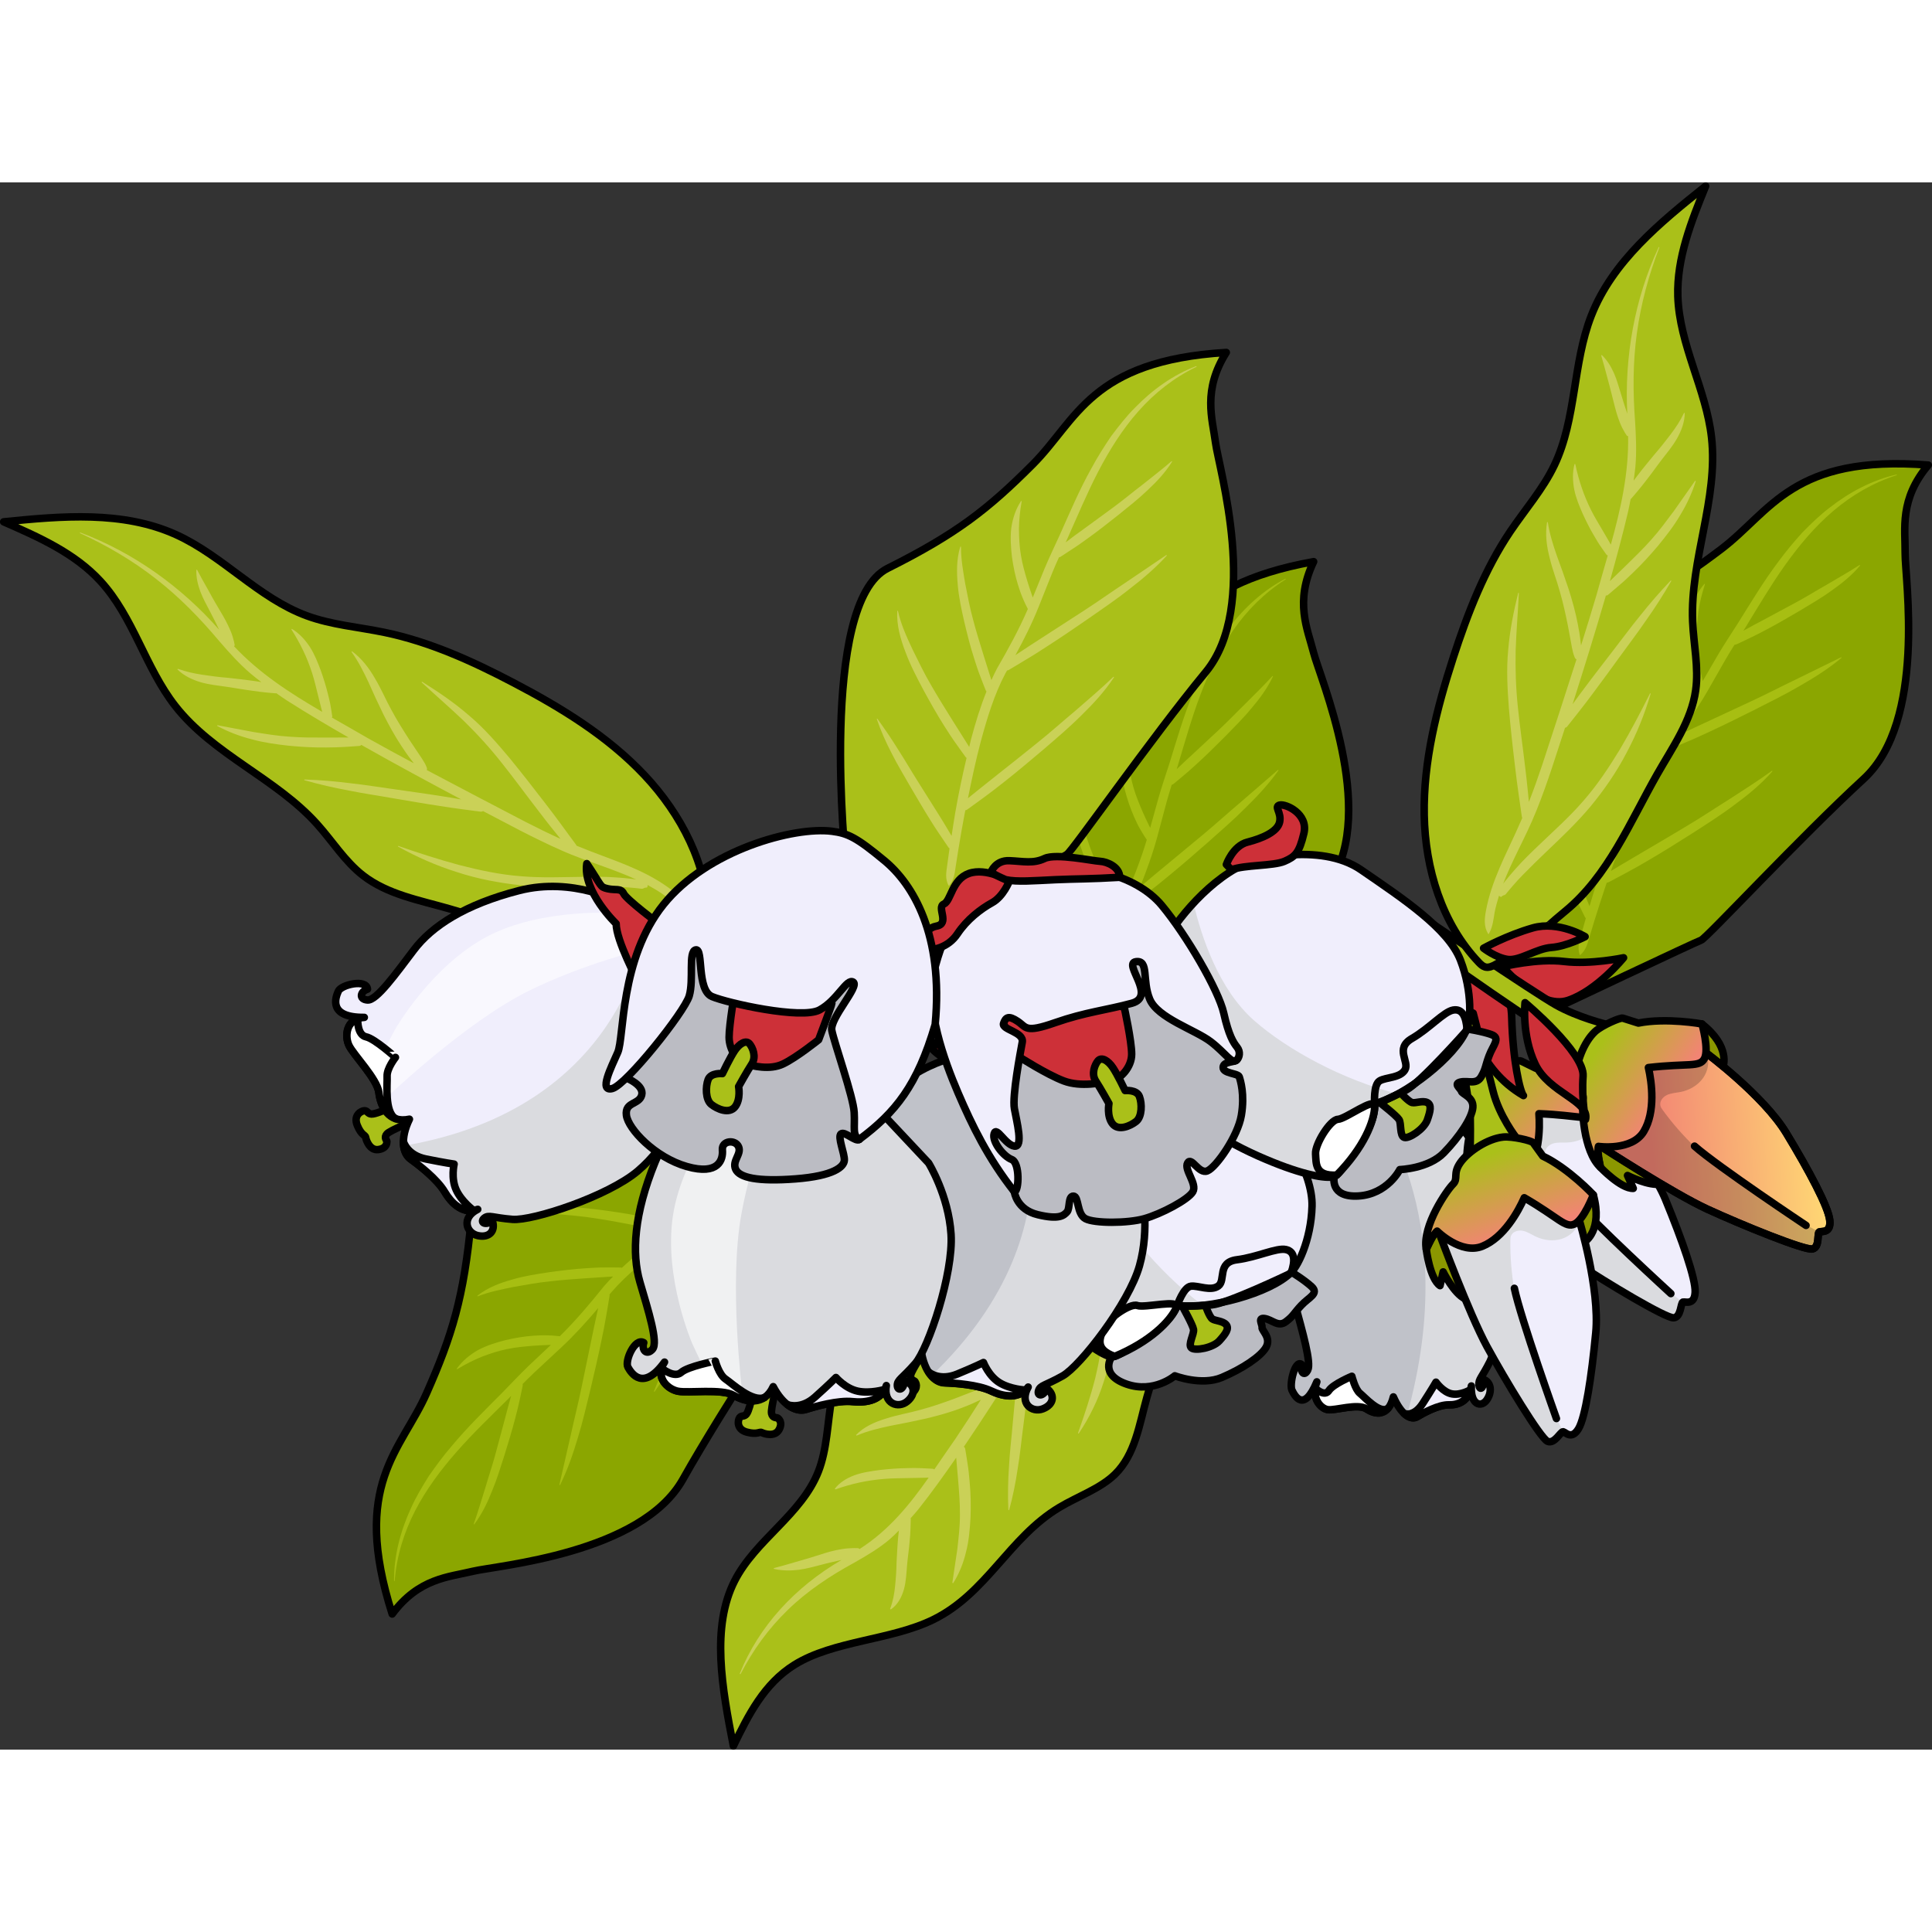 <?xml version="1.0" encoding="utf-8"?>
<!-- Created by: Science Figures, www.sciencefigures.org, Generator: Science Figures Editor -->
<svg version="1.1" id="Camada_1" xmlns="http://www.w3.org/2000/svg" xmlns:xlink="http://www.w3.org/1999/xlink" 
	 width="800px" height="800px" viewBox="0 0 284.83 231.05" enable-background="new 0 0 284.83 231.05" xml:space="preserve">
<rect x="0" y="0" width="284.83" height="231.05" fill="#333333" stroke="none"/>
<g>
	<g>
		<path fill="#8BA600" d="M218.31,108.55c0,0,1.31-38.6,12.12-42.25c10.81-3.64,15.89-6.61,23.29-12.21
			c7.4-5.59,10.53-13.99,30.56-12.42c-4.26,5.05-3.38,9.34-3.41,13.02s3.17,24.73-6.11,33.25c-9.28,8.52-23.23,23.54-23.97,23.78
			s-21.57,10.1-21.57,10.1L218.31,108.55z"/>
		<path fill="#A7BE12" d="M263.12,56.49c2.09-2.93,4.4-5.71,7.14-8.04c2.73-2.33,5.89-4.18,9.35-5.28c0.03-0.01,0.04-0.04,0.04-0.06
			c-0.01-0.03-0.04-0.05-0.06-0.04c-3.56,0.82-6.89,2.57-9.78,4.83c-1.47,1.11-2.79,2.39-4.08,3.7c-1.23,1.37-2.42,2.77-3.5,4.25
			c-2.21,2.93-4.09,6.07-6.01,9.14c-0.96,1.51-1.99,3.05-2.92,4.62l-2.28,3.92l-0.08-0.42c-0.12-0.66-0.26-1.32-0.36-1.98
			c-0.2-1.32-0.4-2.65-0.43-3.98c-0.04-1.33,0.08-2.65,0.25-3.97c0.2-1.31,0.52-2.59,0.95-3.91c0.01-0.02,0-0.05-0.01-0.06
			c-0.02-0.02-0.06-0.02-0.08,0c-0.93,1.05-1.57,2.37-1.97,3.74c-0.36,1.38-0.45,2.8-0.48,4.21c0,1.41,0.08,2.82,0.32,4.2
			c0.11,0.69,0.24,1.38,0.43,2.06c0.08,0.34,0.19,0.68,0.3,1.01l0.17,0.5c0.01,0.05,0.03,0.1,0.06,0.15
			c-1.71,2.82-3.68,5.45-5.73,8.09c-0.38,0.51-0.71,1.04-1.05,1.57l-0.17-1.04l-0.45-2.71c-0.3-1.8-0.59-3.61-0.8-5.42
			c-0.24-1.81-0.32-3.63-0.42-5.44c-0.05-1.81-0.13-3.62,0.13-5.45c0-0.02-0.01-0.05-0.03-0.06c-0.03-0.01-0.06,0-0.07,0.03
			c-0.81,1.71-1.05,3.63-1.13,5.48c-0.11,1.87,0.05,3.73,0.2,5.58c0.17,1.85,0.37,3.7,0.69,5.52c0.15,0.91,0.31,1.83,0.53,2.73
			l0.31,1.35l0.16,0.68c0.02,0.1,0.04,0.21,0.12,0.3c-1.23,2.14-2.26,4.38-3.22,6.63c-0.16,0.37-0.29,0.75-0.44,1.12l-0.62-1.38
			l-1.25-2.77c-0.82-1.85-1.66-3.69-2.4-5.57c-0.78-1.87-1.39-3.79-2.03-5.69c-0.59-1.92-1.17-3.84-1.33-5.87
			c0-0.02-0.02-0.05-0.04-0.05c-0.03-0.01-0.06,0.01-0.06,0.04c-0.4,2.05-0.1,4.18,0.37,6.17c0.45,2.02,1.14,3.96,1.84,5.89
			c0.72,1.92,1.47,3.83,2.32,5.69c0.43,0.93,0.85,1.86,1.33,2.77l0.71,1.36l0.36,0.68c0.05,0.11,0.11,0.21,0.21,0.29
			c-0.98,2.52-1.9,5.05-2.72,7.62c-0.37,1.15-0.72,2.32-1.07,3.48l-0.4-0.96c-0.34-0.86-0.73-1.7-1.1-2.54l-2.27-5.05
			c-0.77-1.68-1.45-3.39-2.23-5.06c-0.75-1.69-1.56-3.34-2.43-5c-0.01-0.02-0.03-0.03-0.06-0.03c-0.03,0.01-0.05,0.03-0.04,0.06
			c0.35,1.84,0.88,3.63,1.5,5.37c0.59,1.76,1.34,3.46,2.03,5.18c0.71,1.71,1.41,3.43,2.17,5.12c0.38,0.85,0.75,1.69,1.17,2.52
			l0.61,1.25l0.31,0.62c0.05,0.11,0.09,0.22,0.2,0.29l-0.74,2.61c-0.25,0.87-0.52,1.75-0.17,2.79c0,0.01,0.01,0.02,0.01,0.02
			c0.02,0.03,0.06,0.03,0.09,0c0.82-0.72,1.03-1.59,1.29-2.47l0.79-2.6c0.54-1.73,1.09-3.45,1.67-5.17c0.05-0.14,0.1-0.27,0.14-0.41
			c0.18-0.01,0.32-0.09,0.47-0.17l0.83-0.44l1.65-0.88c1.1-0.58,2.18-1.21,3.25-1.84c2.16-1.25,4.26-2.59,6.37-3.92
			c2.09-1.35,4.21-2.68,6.21-4.19c2.01-1.47,3.97-3.07,5.63-4.96c0.02-0.02,0.02-0.05,0-0.07c-0.02-0.02-0.05-0.03-0.08-0.01
			c-2.02,1.47-4.11,2.78-6.18,4.13c-2.1,1.31-4.15,2.69-6.29,3.96c-2.12,1.29-4.27,2.53-6.4,3.79l-3.2,1.89l-1.6,0.96l-0.04,0.02
			c0.95-2.7,1.93-5.39,3.03-8.02c1.41-3.3,2.93-6.61,4.99-9.46c0.1-0.13,0.2-0.26,0.29-0.39c0.17,0,0.31-0.07,0.45-0.13l0.85-0.36
			l1.7-0.72c1.14-0.47,2.25-0.99,3.36-1.51c2.23-1.03,4.43-2.13,6.63-3.23c2.19-1.12,4.4-2.2,6.53-3.45
			c2.14-1.22,4.23-2.54,6.14-4.13c0.02-0.02,0.03-0.04,0.01-0.07c-0.01-0.03-0.05-0.04-0.07-0.02l-6.6,3.24
			c-2.21,1.05-4.37,2.19-6.6,3.22l-6.66,3.1c-1.11,0.52-2.23,1.02-3.32,1.56l-0.87,0.42c1.56-2.11,3.07-4.3,4.39-6.59l2.7-4.73
			c0.41-0.71,0.84-1.4,1.28-2.09c0.14,0.02,0.25-0.04,0.36-0.09l0.63-0.29l1.26-0.6c0.84-0.39,1.66-0.83,2.48-1.26
			c1.64-0.86,3.24-1.81,4.84-2.74c1.59-0.96,3.2-1.88,4.71-2.98c1.52-1.06,3-2.25,4.2-3.69c0.01-0.02,0.02-0.05,0-0.07
			c-0.02-0.02-0.05-0.03-0.08-0.01c-1.56,1.01-3.15,1.9-4.73,2.84c-1.6,0.9-3.15,1.88-4.78,2.75l-4.86,2.61
			c-0.81,0.43-1.63,0.86-2.43,1.31l-0.31,0.17c0.1-0.16,0.2-0.31,0.3-0.47C259.21,62.54,261.04,59.43,263.12,56.49z"/>
		
			<path fill="none" stroke="#000000" stroke-width="1.103" stroke-linecap="round" stroke-linejoin="round" stroke-miterlimit="10" d="
			M218.31,108.55c0,0,1.31-38.6,12.12-42.25c10.81-3.64,15.89-6.61,23.29-12.21c7.4-5.59,10.53-13.99,30.56-12.42
			c-4.26,5.05-3.38,9.34-3.41,13.02s3.17,24.73-6.11,33.25c-9.28,8.52-23.23,23.54-23.97,23.78s-21.57,10.1-21.57,10.1
			L218.31,108.55z"/>
	</g>
	<g>
		<path fill="#8BA600" d="M146.8,137.32c0,0-8.52-37.68,1.02-43.94c9.54-6.26,13.69-10.43,19.44-17.71
			c5.75-7.28,6.64-16.2,26.41-19.76c-2.84,5.96-0.91,9.89,0,13.46s9.34,23.12,2.51,33.71s-16.5,28.66-17.16,29.08
			s-18.31,15.23-18.31,15.23L146.8,137.32z"/>
		<path fill="#A7BE12" d="M176.95,75.6c1.27-3.37,2.81-6.64,4.87-9.59c2.05-2.95,4.64-5.53,7.71-7.48c0.02-0.01,0.03-0.05,0.02-0.07
			c-0.01-0.03-0.05-0.04-0.07-0.02c-3.24,1.69-6.01,4.23-8.24,7.15c-1.14,1.45-2.09,3.02-3.01,4.62c-0.84,1.63-1.63,3.29-2.31,5
			c-1.4,3.39-2.42,6.91-3.49,10.37c-0.55,1.7-1.15,3.46-1.65,5.21l-1.21,4.37l-0.19-0.38c-0.29-0.61-0.58-1.21-0.85-1.82
			c-0.53-1.23-1.05-2.46-1.42-3.74c-0.38-1.28-0.6-2.59-0.76-3.9c-0.13-1.32-0.15-2.63-0.07-4.03c0-0.02-0.01-0.04-0.03-0.05
			c-0.03-0.01-0.06,0-0.07,0.02c-0.64,1.25-0.92,2.69-0.95,4.11c0.01,1.43,0.28,2.83,0.6,4.2c0.36,1.36,0.8,2.7,1.37,3.98
			c0.28,0.64,0.58,1.28,0.94,1.88c0.17,0.31,0.36,0.6,0.54,0.9l0.29,0.44c0.02,0.05,0.06,0.09,0.1,0.13
			c-0.94,3.16-2.18,6.21-3.5,9.28c-0.23,0.59-0.42,1.19-0.62,1.79l-0.43-0.97l-1.12-2.5c-0.74-1.67-1.49-3.34-2.15-5.04
			c-0.69-1.69-1.23-3.43-1.79-5.16c-0.51-1.74-1.04-3.47-1.25-5.31c0-0.02-0.02-0.04-0.04-0.05c-0.03-0.01-0.06,0.01-0.06,0.04
			c-0.35,1.86-0.1,3.77,0.29,5.59c0.37,1.84,0.99,3.6,1.61,5.35c0.64,1.74,1.3,3.48,2.07,5.17c0.38,0.84,0.76,1.69,1.2,2.51
			l0.65,1.23l0.33,0.61c0.05,0.09,0.1,0.19,0.19,0.26c-0.65,2.39-1.08,4.81-1.43,7.23c-0.06,0.4-0.09,0.8-0.14,1.2l-0.96-1.18
			l-1.91-2.36c-1.27-1.58-2.54-3.15-3.74-4.78c-1.22-1.61-2.3-3.31-3.4-4.99c-1.05-1.71-2.11-3.42-2.78-5.34
			c-0.01-0.02-0.03-0.04-0.06-0.04c-0.03,0-0.05,0.03-0.05,0.06c0.13,2.08,0.96,4.07,1.93,5.87c0.95,1.84,2.11,3.54,3.27,5.23
			c1.19,1.67,2.39,3.33,3.68,4.92c0.65,0.79,1.29,1.59,1.98,2.34l1.03,1.14l0.52,0.56c0.08,0.09,0.16,0.18,0.27,0.23
			c-0.31,2.68-0.56,5.37-0.7,8.06c-0.07,1.21-0.11,2.42-0.15,3.63l-0.63-0.83c-0.55-0.74-1.13-1.46-1.71-2.18l-3.48-4.31
			c-1.17-1.43-2.26-2.91-3.44-4.33c-1.15-1.44-2.36-2.84-3.62-4.22c-0.02-0.02-0.04-0.02-0.06-0.01c-0.03,0.01-0.04,0.05-0.03,0.07
			c0.8,1.69,1.77,3.29,2.82,4.82c1.02,1.55,2.18,3,3.27,4.5c1.12,1.48,2.23,2.96,3.39,4.4c0.58,0.72,1.15,1.45,1.77,2.14l0.91,1.05
			l0.46,0.52c0.07,0.09,0.14,0.19,0.27,0.23l-0.06,2.71c-0.02,0.91-0.06,1.83,0.54,2.74c0,0.01,0.01,0.01,0.02,0.02
			c0.03,0.02,0.07,0.01,0.09-0.02c0.61-0.9,0.6-1.8,0.62-2.71l0.1-2.72c0.08-1.81,0.18-3.62,0.31-5.42
			c0.01-0.14,0.03-0.29,0.04-0.43c0.17-0.06,0.29-0.17,0.41-0.28l0.69-0.63l1.37-1.27c0.92-0.84,1.8-1.73,2.68-2.61
			c1.77-1.76,3.47-3.58,5.17-5.4c1.68-1.84,3.39-3.66,4.94-5.62c1.57-1.93,3.07-3.98,4.19-6.23c0.01-0.02,0.01-0.05-0.01-0.07
			c-0.02-0.02-0.06-0.01-0.08,0.01c-1.58,1.93-3.27,3.73-4.93,5.56c-1.7,1.8-3.34,3.66-5.08,5.42c-1.72,1.79-3.48,3.53-5.23,5.29
			l-2.62,2.64l-1.3,1.33l-0.03,0.03c0.23-2.85,0.5-5.7,0.9-8.53c0.53-3.55,1.16-7.14,2.43-10.41c0.06-0.15,0.12-0.3,0.19-0.45
			c0.16-0.04,0.28-0.14,0.4-0.24l0.73-0.56l1.46-1.13c0.98-0.74,1.92-1.53,2.87-2.31c1.9-1.56,3.75-3.18,5.6-4.8
			c1.83-1.64,3.7-3.24,5.44-4.99c1.76-1.72,3.45-3.53,4.89-5.55c0.01-0.02,0.01-0.05,0-0.07c-0.02-0.02-0.05-0.02-0.08,0l-5.56,4.81
			c-1.87,1.58-3.68,3.23-5.56,4.79l-5.66,4.69c-0.94,0.78-1.89,1.55-2.82,2.36l-0.73,0.62c0.98-2.44,1.89-4.94,2.57-7.48l1.41-5.26
			c0.22-0.79,0.46-1.57,0.7-2.35c0.14-0.02,0.23-0.1,0.33-0.18l0.53-0.44l1.06-0.89c0.72-0.59,1.39-1.22,2.08-1.85
			c1.37-1.25,2.67-2.57,3.99-3.88c1.29-1.33,2.62-2.63,3.8-4.08c1.2-1.41,2.33-2.93,3.13-4.64c0.01-0.02,0-0.05-0.01-0.06
			c-0.02-0.02-0.06-0.02-0.08,0.01c-1.25,1.38-2.57,2.64-3.86,3.95c-1.32,1.28-2.57,2.61-3.92,3.87l-4.04,3.76
			c-0.68,0.63-1.36,1.24-2.02,1.89l-0.26,0.24c0.06-0.18,0.11-0.35,0.17-0.53C174.7,82.45,175.68,78.97,176.95,75.6z"/>
		
			<path fill="none" stroke="#000000" stroke-width="1.103" stroke-linecap="round" stroke-linejoin="round" stroke-miterlimit="10" d="
			M146.8,137.32c0,0-8.52-37.68,1.02-43.94c9.54-6.26,13.69-10.43,19.44-17.71c5.75-7.28,6.64-16.2,26.41-19.76
			c-2.84,5.96-0.91,9.89,0,13.46s9.34,23.12,2.51,33.71s-16.5,28.66-17.16,29.08s-18.31,15.23-18.31,15.23L146.8,137.32z"/>
	</g>
	<g>
		<path fill="#C0C2C9" d="M197.8,135.87c0,0-4.72,3.85-6.4,11.7c-1.69,7.86-1.59,13.7-0.48,17.81s2.42,8.63,1.88,9.71
			c-0.54,1.08-1.13,0.23-0.94-0.84c-0.95-0.68-1.8,2.95-1.39,3.81c0.41,0.87,1.76,3.36,3.67-1.23c-0.91,2.4,0.58,3.94,1.64,4.1
			c1.06,0.16,4.42-0.96,5.69-0.11s3.21,1.23,3.95-1.77c1.19,2.69,2.6,3.49,3.54,2.92c0.94-0.57,3.17-1.78,4.67-1.74
			c1.5,0.04,3-0.66,3.29-2.79c-0.16,2.76,1.45,3.27,2.29,2.03c0.84-1.24,0.57-2.61-0.48-2.98c0.02,1.42-0.62,1.64-0.69,0.79
			c-0.07-0.85,0.41-1.04,1.62-3.44c1.22-2.4,3.1-13.75,2.5-19.45c-0.6-5.7-2.92-10.17-2.92-10.17l-7.36-9.52L197.8,135.87z"/>
		<path fill="#DADBDF" d="M208.94,181.97c0.94-0.57,3.17-1.78,4.67-1.74c1.5,0.04,3-0.66,3.29-2.79c-0.16,2.76,1.45,3.27,2.29,2.03
			c0.84-1.24,0.57-2.61-0.48-2.98c0.02,1.42-0.62,1.64-0.69,0.79c-0.07-0.85,0.41-1.04,1.62-3.44c1.22-2.4,3.1-13.75,2.5-19.45
			c-0.6-5.7-2.92-10.17-2.92-10.17l-7.36-9.52l-9.78,0.82c0,0,13.79,16.02,5.33,46.3C207.98,182.18,208.51,182.23,208.94,181.97z"/>
		
			<path fill="none" stroke="#000000" stroke-width="1.103" stroke-linecap="round" stroke-linejoin="round" stroke-miterlimit="10" d="
			M197.8,135.87c0,0-4.72,3.85-6.4,11.7c-1.69,7.86-1.59,13.7-0.48,17.81s2.42,8.63,1.88,9.71c-0.54,1.08-1.13,0.23-0.94-0.84
			c-0.95-0.68-1.8,2.95-1.39,3.81c0.41,0.87,1.76,3.36,3.67-1.23c-0.91,2.4,0.58,3.94,1.64,4.1c1.06,0.16,4.42-0.96,5.69-0.11
			s3.21,1.23,3.95-1.77c1.19,2.69,2.6,3.49,3.54,2.92c0.94-0.57,3.17-1.78,4.67-1.74c1.5,0.04,3-0.66,3.29-2.79
			c-0.16,2.76,1.45,3.27,2.29,2.03c0.84-1.24,0.57-2.61-0.48-2.98c0.02,1.42-0.62,1.64-0.69,0.79c-0.07-0.85,0.41-1.04,1.62-3.44
			c1.22-2.4,3.1-13.75,2.5-19.45c-0.6-5.7-2.92-10.17-2.92-10.17l-7.36-9.52L197.8,135.87z"/>
		
			<path fill="#FFFFFF" stroke="#000000" stroke-width="1.103" stroke-linecap="round" stroke-linejoin="round" stroke-miterlimit="10" d="
			M195.92,178.11c-0.62,0.95-1.86-0.21-1.86-0.21l-0.2,0.34c-0.01,1.58,1.07,2.57,1.9,2.69c1.06,0.16,4.42-0.96,5.69-0.11
			c0.57,0.38,1.28,0.66,1.95,0.59c0.39-0.21,0.79-0.43,1.21-0.66c0,0,0,0,0,0c-1.2,0.87-3.41-1.66-4.12-2.23
			c-0.71-0.57-1.19-2.51-1.19-2.51S196.54,177.16,195.92,178.11z"/>
		
			<path fill="#F0EEFC" stroke="#000000" stroke-width="1.103" stroke-linecap="round" stroke-linejoin="round" stroke-miterlimit="10" d="
			M213.61,180.22c1.35,0.04,2.7-0.54,3.16-2.21c-0.05,0.03-1.43,0.83-2.71,0.6c-1.31-0.23-2.36-1.73-2.36-1.73s-0.59,1.04-1.95,3.14
			c-1.29,1.99-2.59,1.53-2.73,1.48c0.71,0.65,1.39,0.78,1.92,0.46C209.88,181.4,212.11,180.18,213.61,180.22z"/>
		
			<path fill="#CD3038" stroke="#000000" stroke-width="1.103" stroke-linecap="round" stroke-linejoin="round" stroke-miterlimit="10" d="
			M199.47,137.97c0,0-4.6,1.73-6.8-0.96c2.85-0.17,2.7,0.19,3.3-0.68s0.63-1.74,1.29-1.64c0.67,0.1,4.49-2.07,4.49-2.07l5.13,4.07
			c0,0-0.89,3.14-1.08,3.06C205.61,139.66,200.95,139.29,199.47,137.97z"/>
	</g>
	<g>
		<path fill="#AAC019" d="M172.96,157.04c2.08,8.16-1.87,14.93-3.88,22.09c-1.12,4.01-1.72,8.41-4.69,11.32
			c-2.2,2.15-5.5,3.26-8.24,4.91c-7.38,4.43-10.68,12.66-18.57,16.53c-6.2,3.04-14.71,3.09-20.44,6.65
			c-4.5,2.79-6.82,7.44-9.02,11.97c-1.67-8.53-3.3-17.5,0.19-24.35c3.08-6.04,9.87-9.77,12.35-16.13c1.28-3.28,1.32-7.07,1.94-10.63
			c1.08-6.21,3.91-11.71,7.11-16.9c3.71-6.01,8.03-11.77,14.27-15.79c6.25-4.01,14.65-6.15,23.81-4.48
			c0.45,0.08,0.92,0.18,1.32,0.45c0.58,0.38,0.85,0.99,1.06,1.55c1.05,2.76,1.77,5.53,2.12,8.25"/>
		<path fill="#CAD157" d="M162.82,147.07c-0.69,0.75-1.28,1.57-1.81,2.42c-1.04,1.71-1.81,3.55-2.54,5.39
			c-0.52,1.33-1.07,2.64-1.64,3.92c-0.15,0.03-0.27,0.08-0.4,0.14l-0.94,0.42l-1.88,0.84c-1.26,0.55-2.49,1.15-3.73,1.73
			c-2.47,1.17-4.91,2.37-7.32,3.65c-2.38,1.3-4.75,2.65-6.72,4.38c-2.01,1.69-3.68,3.62-5.23,5.64c-0.01,0.02-0.01,0.05,0.02,0.07
			c0.03,0.02,0.07,0.03,0.09,0.01c2.08-1.59,4.05-3.27,6.13-4.81c2.11-1.51,4.35-2.88,6.78-4.09c2.4-1.22,4.93-2.32,7.38-3.52
			c1.23-0.59,2.47-1.17,3.67-1.8l1.16-0.59c-0.77,1.52-1.62,3.01-2.5,4.48c-2.56,4.16-5.1,8.34-7.7,12.47
			c-0.21-0.11-0.39-0.09-0.53-0.06c-0.26,0.04-0.51,0.1-0.75,0.17c-0.47,0.14-0.88,0.31-1.27,0.46l-2.37,0.92
			c-1.6,0.59-3.21,1.16-4.9,1.61c-1.67,0.48-3.49,0.77-5.18,1.32c-1.71,0.51-3.34,1.26-4.44,2.43l0.09,0.09
			c1.57-0.68,3.27-1.08,5.01-1.45c1.76-0.33,3.54-0.69,5.32-1.09c1.76-0.43,3.49-0.91,5.12-1.53c0.82-0.31,1.62-0.63,2.38-1.01
			c0.17-0.08,0.32-0.15,0.49-0.22c-1.23,1.94-2.48,3.87-3.76,5.78c-1.05,1.49-2.07,3.01-3.11,4.51c-0.13-0.1-0.23-0.12-0.32-0.11
			l-0.53-0.03l-1.05-0.05c-0.71-0.04-1.38-0.03-2.05-0.01c-1.36,0.02-2.7,0.12-4.02,0.27c-1.31,0.17-2.64,0.36-3.82,0.79
			c-1.17,0.44-2.21,1.09-2.88,1.99l0.1,0.09c2.31-0.83,4.62-1.34,7.2-1.55c1.28-0.11,2.62-0.09,3.95-0.13l2-0.04l0.59-0.02
			c-2.81,4-5.89,7.79-10.19,10.53c-0.14-0.13-0.24-0.14-0.33-0.13l-0.47-0.01l-0.91,0.04c-0.6,0.05-1.16,0.15-1.72,0.26
			c-1.11,0.23-2.12,0.59-3.13,0.9c-1,0.33-2.03,0.6-3.03,0.9c-1,0.3-2,0.58-3.07,0.86l0.04,0.11c1.28,0.29,2.52,0.27,3.67,0.13
			c1.15-0.15,2.19-0.46,3.24-0.72c1.02-0.28,2.05-0.5,3.06-0.73c-6.88,4.01-12.2,9.78-15.01,16.76c-0.01,0.02,0.01,0.06,0.04,0.07
			c0.03,0.02,0.07,0.01,0.08-0.01c1.8-3.48,4.09-6.67,6.93-9.42c2.83-2.77,6.2-5.02,9.87-7.02c1.81-1.03,3.63-2.1,5.19-3.43
			c0.48-0.41,0.91-0.85,1.35-1.29c-0.03,0.34-0.08,0.68-0.11,1.02c-0.11,1.2-0.16,2.42-0.23,3.63c-0.02,1.22-0.1,2.4-0.22,3.55
			c-0.11,1.16-0.32,2.27-0.74,3.36l0.11,0.08c1.02-0.7,1.6-1.8,1.93-2.95c0.32-1.16,0.37-2.4,0.47-3.6c0.1-1.19,0.29-2.36,0.38-3.55
			c0.05-0.6,0.11-1.19,0.12-1.79l0.03-0.91l0.01-0.46c0.01-0.06,0-0.12-0.03-0.18c0.36-0.41,0.74-0.82,1.09-1.25
			c1.99-2.5,3.83-5.08,5.64-7.69l0.05,0.59l0.23,2.64c0.14,1.75,0.29,3.51,0.27,5.21c0.01,1.72-0.2,3.37-0.38,5.03l-0.74,4.98
			l0.12,0.06c0.88-1.39,1.5-2.93,1.89-4.57c0.43-1.62,0.57-3.35,0.67-5.09c0.07-1.75,0.04-3.52-0.13-5.31
			c-0.08-0.89-0.16-1.79-0.31-2.69l-0.21-1.35l-0.11-0.67c-0.02-0.14-0.04-0.28-0.22-0.45c0.06-0.08,0.11-0.16,0.17-0.24
			c2.75-4.05,5.39-8.17,7.99-12.32c-0.13,0.92-0.24,1.84-0.34,2.77c-0.24,2.09-0.4,4.2-0.61,6.3c-0.17,2.11-0.44,4.19-0.55,6.32
			c-0.15,2.12-0.2,4.27-0.1,6.46c0,0.02,0.02,0.05,0.05,0.06c0.03,0.01,0.07,0,0.07-0.02c0.55-1.99,0.95-4.03,1.26-6.1
			c0.35-2.05,0.54-4.16,0.82-6.24c0.25-2.09,0.54-4.16,0.76-6.26c0.11-1.05,0.23-2.09,0.3-3.15l0.12-1.59l0.06-0.79
			c0.02-0.16,0.03-0.33-0.11-0.54c0.98-1.58,1.95-3.17,2.92-4.75c1.01-1.68,1.99-3.4,2.86-5.18c0.89-1.77,1.56-3.66,2.26-5.5
			c0.56-1.49,1.15-2.96,1.86-4.34c-0.02,0.17-0.04,0.35-0.05,0.52c-0.05,0.75-0.07,1.51-0.07,2.27c-0.01,1.52,0.12,3.07,0.27,4.6
			c0.28,3.07,0.7,6.14,0.63,9.08c-0.03,2.95-0.55,5.76-1.2,8.53c-0.7,2.74-1.59,5.42-2.54,8.09c-0.01,0.02,0.01,0.05,0.03,0.07
			c0.03,0.02,0.07,0.02,0.08,0c1.56-2.34,2.82-4.88,3.68-7.62c0.91-2.71,1.36-5.64,1.5-8.65c0.11-3.03-0.19-6.13-0.49-9.18
			c-0.14-1.53-0.26-3.04-0.34-4.54c-0.04-0.75-0.05-1.49-0.03-2.22c0-0.37,0.03-0.73,0.05-1.09c0-0.2,0.05-0.33,0-0.46
			c-0.03-0.14-0.23-0.26-0.24-0.61l0-0.02c0-0.03-0.02-0.07-0.06-0.09c-0.13-0.08-0.26-0.11-0.39-0.12
			c0.41-0.65,0.85-1.27,1.36-1.85c0.66-0.71,1.38-1.29,1.71-2.37c0-0.01,0-0.02,0-0.03c-0.01-0.03-0.05-0.06-0.09-0.06
			C164.3,145.6,163.5,146.32,162.82,147.07z"/>
		
			<path fill="none" stroke="#000000" stroke-width="1.103" stroke-linecap="round" stroke-linejoin="round" stroke-miterlimit="10" d="
			M172.96,157.04c1.46,8.1-1.87,14.93-3.88,22.09c-1.12,4.01-1.72,8.41-4.69,11.32c-2.2,2.15-5.5,3.26-8.24,4.91
			c-7.38,4.43-10.68,12.66-18.57,16.53c-6.2,3.04-14.71,3.09-20.44,6.65c-4.5,2.79-6.82,7.44-9.02,11.97
			c-1.67-8.53-3.3-17.5,0.19-24.35c3.08-6.04,9.87-9.77,12.35-16.13c1.28-3.28,1.32-7.07,1.94-10.63c1.08-6.21,3.91-11.71,7.11-16.9
			c3.71-6.01,8.03-11.77,14.27-15.79c6.25-4.01,14.65-6.15,23.81-4.48c0.45,0.08,0.92,0.18,1.32,0.45c0.58,0.38,0.85,0.99,1.06,1.55
			c1.05,2.76,1.77,5.53,2.12,8.25C172.3,152.47,172.49,154.44,172.96,157.04z"/>
	</g>
	<g>
		
			<path fill="#8B9700" stroke="#000000" stroke-width="1.103" stroke-linecap="round" stroke-linejoin="round" stroke-miterlimit="10" d="
			M217.68,150.74c0,0,2.48,3.59,4.31,3.81l-0.55-2.01c0,0,2.88,2.08,4.75,2c1.87-0.08,6.02-3.42,6.02-3.42l4.68-8.24l0.94-4.09
			c0,0,1.56-2.72-2.14-6.66c-5.85,0.46-9.69,0.76-9.69,0.76l-3.1,1.47l-2.99,3.05l-2.2,5.68l-0.25,3.03L217.68,150.74z"/>
		<path fill="#AAC019" d="M221.76,130.03c0,0-3.78-1.67-6.3-4.51s-7.95-8.76-7.95-8.76s-2.25-0.1-2.11,1.9
			c3.83,5.03,8.01,10.26,8.99,12.02s2.33,4.46,2.33,4.46S220.18,133.51,221.76,130.03z"/>
		
			<path fill="none" stroke="#000000" stroke-width="1.103" stroke-linecap="round" stroke-linejoin="round" stroke-miterlimit="10" d="
			M221.76,130.03c0,0-3.78-1.67-6.3-4.51s-7.95-8.76-7.95-8.76s-2.25-0.1-2.11,1.9c3.83,5.03,8.01,10.26,8.99,12.02
			s2.33,4.46,2.33,4.46S220.18,133.51,221.76,130.03z"/>
		<path fill="#F0EEFC" d="M235.61,136.41c0,0,7.44,7.53,9.91,13.51c2.47,5.98,4.49,11.75,4.39,13.7c-0.1,1.95-1.42,1.37-1.79,1.45
			c-0.36,0.09-0.25,2.24-1.38,2.32c-1.14,0.08-9.81-5.1-14.43-8.17c-4.62-3.06-14.03-11.47-14.03-11.47s1.98-7.99,2.28-8.79
			c0.31-0.81,4.09-4.06,4.09-4.06l4.26-0.43L235.61,136.41z"/>
		<path fill="#DADBDF" d="M246.74,167.39c1.11-0.08,1.03-2.13,1.36-2.3c-7.77-5.8-15.6-12.59-20.06-21.28
			c-0.11-0.21-0.21-0.42-0.24-0.65c-0.09-0.68,0.52-1.27,1.18-1.47c0.65-0.2,1.35-0.11,2.04-0.14c1.33-0.05,2.66-0.55,3.6-1.5
			c0.9-0.91,1.36-2.25,1.13-3.51c-0.08-0.08-0.13-0.13-0.13-0.13l-6.71-1.94l-4.26,0.43c0,0-3.78,3.25-4.09,4.06
			c-0.31,0.81-2.28,8.79-2.28,8.79s9.41,8.4,14.03,11.47C236.93,162.29,245.6,167.48,246.74,167.39z"/>
		
			<path fill="none" stroke="#000000" stroke-width="1.103" stroke-linecap="round" stroke-linejoin="round" stroke-miterlimit="10" d="
			M235.61,136.41c0,0,7.44,7.53,9.91,13.51c2.47,5.98,4.49,11.75,4.39,13.7c-0.1,1.95-1.42,1.37-1.79,1.45
			c-0.36,0.09-0.25,2.24-1.38,2.32c-1.14,0.08-9.81-5.1-14.43-8.17c-4.62-3.06-14.03-11.47-14.03-11.47s1.98-7.99,2.28-8.79
			c0.31-0.81,4.09-4.06,4.09-4.06l4.26-0.43L235.61,136.41z"/>
		
			<path fill="none" stroke="#000000" stroke-width="1.103" stroke-linecap="round" stroke-linejoin="round" stroke-miterlimit="10" d="
			M246.33,163.82c0,0-11.59-10.6-14.46-14.07"/>
		
			<linearGradient id="SVGID_1_" gradientUnits="userSpaceOnUse" x1="175.692" y1="121.117" x2="187.333" y2="130.54" gradientTransform="matrix(0.997 0.083 -0.083 0.997 52.456 -2.783)">
			<stop  offset="0.154" style="stop-color:#AAC019"/>
			<stop  offset="1" style="stop-color:#F28474"/>
		</linearGradient>
		
			<path fill="url(#SVGID_1_)" stroke="#000000" stroke-width="1.103" stroke-linecap="round" stroke-linejoin="round" stroke-miterlimit="10" d="
			M219.97,130.83c-1.92,1.28-3.56,4.28-3.82,6.29c-0.26,2.01,0.88,2.19,0.52,3.32s-1.17,7.55,1,10.31c-0.15-2.5,0.17-3.1,0.17-3.1
			s4.77,1.46,6.94-1.15c2.18-2.62,2.27-6.97,2.1-9.2c5.94,0.23,7.46,1.16,8.36-0.05c0.9-1.22,0.43-5.09,0.43-5.09
			s-5.02-1.74-9.25-1.56c-2.18-1.07-1.83-0.91-2.18-1.07C223.92,129.35,221.1,130.07,219.97,130.83z"/>
	</g>
	
		<path fill="#CD3038" stroke="#000000" stroke-width="1.103" stroke-linecap="round" stroke-linejoin="round" stroke-miterlimit="10" d="
		M218.02,113.49c0,0,4.7,3.4,4.85,9.67c0.16,6.27,1.21,10.91,1.73,11.47c-6.74-3.94-7.96-10.96-8.77-13.02
		C215.04,119.55,218.02,113.49,218.02,113.49z"/>
	
		<path fill="#CD3038" stroke="#000000" stroke-width="1.103" stroke-linecap="round" stroke-linejoin="round" stroke-miterlimit="10" d="
		M221.55,115.63c0,0,5.33,6.4,9.62,4.96c4.29-1.44,8.19-6.28,8.19-6.28s-4.82,1.03-8.77,0.55
		C226.65,114.37,221.55,115.63,221.55,115.63z"/>
	<g>
		
			<path fill="#8B9700" stroke="#000000" stroke-width="1.103" stroke-linecap="round" stroke-linejoin="round" stroke-miterlimit="10" d="
			M235.95,145.21c0,0,3,3.17,4.84,3.1l-0.85-1.9c0,0,3.16,1.62,5,1.25c1.84-0.36,5.43-4.3,5.43-4.3l3.36-8.85l0.3-4.18
			c0,0,1.13-2.92-3.13-6.26c-5.72,1.35-9.46,2.23-9.46,2.23l-2.84,1.92l-2.49,3.47l-1.31,5.95l0.21,3.04L235.95,145.21z"/>
		<path fill="#AAC019" d="M236.82,124.12c0,0-4.15-0.99-7.46-2.86c-3.31-1.87-20.23-13.35-20.23-13.35s-2.24,0.25-1.79,2.2
			c4.55,4.38,21.19,15.03,22.69,16.37c1.5,1.34,2.59,3.45,2.59,3.45S235.79,127.8,236.82,124.12z"/>
		
			<path fill="none" stroke="#000000" stroke-width="1.103" stroke-linecap="round" stroke-linejoin="round" stroke-miterlimit="10" d="
			M236.82,124.12c0,0-4.15-0.99-7.46-2.86c-3.31-1.87-20.23-13.35-20.23-13.35s-2.24,0.25-1.79,2.2
			c4.55,4.38,21.19,15.03,22.69,16.37c1.5,1.34,2.59,3.45,2.59,3.45S235.79,127.8,236.82,124.12z"/>
		
			<linearGradient id="SVGID_2_" gradientUnits="userSpaceOnUse" x1="251.242" y1="155.766" x2="284.089" y2="155.766" gradientTransform="matrix(0.998 -0.07 0.07 0.998 -25.28 5.789)">
			<stop  offset="0.212" style="stop-color:#F28474"/>
			<stop  offset="1" style="stop-color:#FFD974"/>
		</linearGradient>
		
			<path fill="url(#SVGID_2_)" stroke="#000000" stroke-width="1.103" stroke-linecap="round" stroke-linejoin="round" stroke-miterlimit="10" d="
			M251.49,128.31c0,0,8.5,6.31,11.85,11.84c3.36,5.53,6.23,10.92,6.42,12.87c0.2,1.94-1.2,1.57-1.54,1.71
			c-0.35,0.14,0.1,2.25-1.01,2.51s-10.47-3.55-15.51-5.87s-15.62-9.19-15.62-9.19s0.74-8.19,0.92-9.04s3.42-4.64,3.42-4.64
			l4.14-1.08L251.49,128.31z"/>
		<path opacity="0.2" d="M267.21,157.23c1.09-0.25,0.69-2.27,1-2.48c-8.57-4.54-17.33-10.06-23.07-17.97
			c-0.14-0.19-0.27-0.38-0.34-0.6c-0.19-0.66,0.32-1.34,0.94-1.63c0.62-0.29,1.32-0.32,1.99-0.45c1.31-0.25,2.55-0.95,3.33-2.03
			c0.75-1.04,1-2.43,0.58-3.64c-0.09-0.07-0.15-0.11-0.15-0.11l-6.92-0.9l-4.14,1.08c0,0-3.24,3.79-3.42,4.64
			c-0.18,0.84-0.92,9.04-0.92,9.04s10.58,6.87,15.62,9.19C256.74,153.68,266.09,157.49,267.21,157.23z"/>
		
			<path fill="none" stroke="#000000" stroke-width="1.103" stroke-linecap="round" stroke-linejoin="round" stroke-miterlimit="10" d="
			M251.49,128.31c0,0,8.5,6.31,11.85,11.84c3.36,5.53,6.23,10.92,6.42,12.87c0.2,1.94-1.2,1.57-1.54,1.71
			c-0.35,0.14,0.1,2.25-1.01,2.51s-10.47-3.55-15.51-5.87s-15.62-9.19-15.62-9.19s0.74-8.19,0.92-9.04s3.42-4.64,3.42-4.64
			l4.14-1.08L251.49,128.31z"/>
		
			<path fill="none" stroke="#000000" stroke-width="1.103" stroke-linecap="round" stroke-linejoin="round" stroke-miterlimit="10" d="
			M266.26,153.77c0,0-13.07-8.7-16.44-11.69"/>
		
			<linearGradient id="SVGID_3_" gradientUnits="userSpaceOnUse" x1="249.129" y1="139.171" x2="260.77" y2="148.595" gradientTransform="matrix(0.998 -0.07 0.07 0.998 -25.28 5.789)">
			<stop  offset="0.154" style="stop-color:#AAC019"/>
			<stop  offset="1" style="stop-color:#F28474"/>
		</linearGradient>
		
			<path fill="url(#SVGID_3_)" stroke="#000000" stroke-width="1.103" stroke-linecap="round" stroke-linejoin="round" stroke-miterlimit="10" d="
			M235.17,125.18c-1.7,1.56-2.87,4.77-2.81,6.79c0.05,2.03,1.21,2.03,1.02,3.2c-0.19,1.17,0,7.64,2.57,10.04
			c-0.53-2.45-0.3-3.09-0.3-3.09s4.94,0.72,6.69-2.2c1.75-2.92,1.18-7.23,0.68-9.42c5.9-0.68,7.55,0.01,8.26-1.33
			c0.71-1.34-0.36-5.1-0.36-5.1s-5.22-0.96-9.38-0.13c-2.31-0.73-1.95-0.62-2.31-0.73C238.85,123.12,236.18,124.26,235.17,125.18z"
			/>
	</g>
	<g>
		<path fill="#BBBCC3" d="M163.89,173.15c0,0-1.87,2.59,2.18,4.01c4.05,1.42,7.13-1.22,7.13-1.22s3.94,1.52,6.94,0.24
			c3-1.27,5.81-3.11,6.54-4.5s-0.68-2.4-0.62-2.87c0.06-0.47-0.71-1.49,0.41-1.31c1.12,0.19,1.98,1.32,3.11,0.46
			c1.14-0.86,1.14-1.21,2.28-2.42c1.14-1.21,2.62-1.71,1.51-2.74c-1.11-1.03-2.98-2.15-2.98-2.15l-10.87-3.4l-11.37,4.93
			L163.89,173.15z"/>
		
			<path fill="none" stroke="#000000" stroke-width="1.103" stroke-linecap="round" stroke-linejoin="round" stroke-miterlimit="10" d="
			M163.89,173.15c0,0-1.87,2.59,2.18,4.01c4.05,1.42,7.13-1.22,7.13-1.22s3.94,1.52,6.94,0.24c3-1.27,5.81-3.11,6.54-4.5
			s-0.68-2.4-0.62-2.87c0.06-0.47-0.71-1.49,0.41-1.31c1.12,0.19,1.98,1.32,3.11,0.46c1.14-0.86,1.14-1.21,2.28-2.42
			c1.14-1.21,2.62-1.71,1.51-2.74c-1.11-1.03-2.98-2.15-2.98-2.15l-10.87-3.4l-11.37,4.93L163.89,173.15z"/>
		<path fill="#F0EEFC" d="M170.54,125.55c0,0,10.5,1.14,14.54,7.43c4.04,6.29,8.49,12.95,8.35,17.96s-2.19,9.22-3.36,9.99
			c0,0-9.08,4.35-11.42,4.56c-2.34,0.21-4.31,0.37-5.09,0.04c-0.85,2.53-4.04,4.42-5.19,5.14s-3.61,2.56-4.49,2.48
			c-0.88-0.09-3.37-1.35-7.54-5.49c-4.17-4.15-10.14-11.02-10.58-19.02c-0.44-8,4.69-14,7.92-16.66S164.3,125.32,170.54,125.55z"/>
		<path fill="#DADBDF" d="M163.89,173.15c0.88,0.09,3.34-1.76,4.49-2.48c1.15-0.71,4.34-2.61,5.19-5.14
			c0.63,0.26,2.04,0.21,3.79,0.07c-6.8-5.11-12.58-12.38-15.42-18.23c-3.03-6.25-2.39-14.41-1.54-19.43
			c-2.78,1.26-5.2,2.79-6.71,4.03c-3.23,2.65-8.36,8.66-7.92,16.66c0.44,8,6.41,14.87,10.58,19.02
			C160.51,171.8,163.01,173.06,163.89,173.15z"/>
		
			<path fill="none" stroke="#000000" stroke-width="1.103" stroke-linecap="round" stroke-linejoin="round" stroke-miterlimit="10" d="
			M170.54,125.55c0,0,10.5,1.14,14.54,7.43c4.04,6.29,8.49,12.95,8.35,17.96s-2.19,9.22-3.36,9.99c0,0-9.08,4.35-11.42,4.56
			c-2.34,0.21-4.31,0.37-5.09,0.04c-0.85,2.53-4.04,4.42-5.19,5.14s-3.61,2.56-4.49,2.48c-0.88-0.09-3.37-1.35-7.54-5.49
			c-4.17-4.15-10.14-11.02-10.58-19.02c-0.44-8,4.69-14,7.92-16.66S164.3,125.32,170.54,125.55z"/>
		
			<path fill="#FFFFFF" stroke="#000000" stroke-width="1.103" stroke-linecap="round" stroke-linejoin="round" stroke-miterlimit="10" d="
			M173.43,165.89c0.59-1.29-4.68,0.09-5.76-0.31c-1.08-0.4-4.56,2.09-5,3.41c-0.45,1.33-1.41,3,1.67,4.09
			C169.61,170.88,172.52,167.89,173.43,165.89z"/>
		
			<path fill="#CD3038" stroke="#000000" stroke-width="1.103" stroke-linecap="round" stroke-linejoin="round" stroke-miterlimit="10" d="
			M167.07,124.56c0,0,1.96-2.16,4.16-1.84c2.2,0.33,4.65,0.31,5.49-0.87c0.85-1.19,0.09-2.45,0.98-2.33
			c0.89,0.13,3.43,2.84,1.68,5.24c-1.75,2.4-2.52,2.67-4.26,2.69c-1.75,0.01-5.61-1.81-7.67-1.88
			C167.25,124.99,167.07,124.56,167.07,124.56z"/>
		
			<path fill="#AAC019" stroke="#000000" stroke-width="1.103" stroke-linecap="round" stroke-linejoin="round" stroke-miterlimit="10" d="
			M174.31,165.69c0,0,1.54,2.74,1.65,3.42c0.11,0.68-0.87,2.25-0.31,2.72c0.55,0.47,3.17,0,4.12-1.05s1.47-1.8,1-2.37
			s-1.63-0.56-2.05-0.86c-0.43-0.31-1.01-1.97-1.01-1.97L174.31,165.69z"/>
		
			<path fill="none" stroke="#000000" stroke-width="1.103" stroke-linecap="round" stroke-linejoin="round" stroke-miterlimit="10" d="
			M173.57,165.54c0,0,0.9-2.67,2-2.81c1.1-0.13,2.9,0.79,4.04-0.03c1.14-0.82-0.22-3.5,2.75-3.87c2.97-0.37,5.85-1.81,7.23-1.5
			c1.38,0.31,1.33,1.76,0.79,3.34C187.29,163.82,177.95,166.26,173.57,165.54z"/>
	</g>
	<g>
		
			<path fill="#8B9700" stroke="#000000" stroke-width="1.103" stroke-linecap="round" stroke-linejoin="round" stroke-miterlimit="10" d="
			M210.27,157.27c0,0,0.51,4.34,2.03,5.38l0.46-2.03c0,0,1.57,3.18,3.26,3.99c1.69,0.81,6.92-0.2,6.92-0.2l7.99-5.09l2.74-3.17
			c0,0,2.65-1.67,1.23-6.88c-5.39-2.34-8.92-3.86-8.92-3.86l-3.43-0.15l-4.07,1.3l-4.6,3.99l-1.64,2.56L210.27,157.27z"/>
		<path fill="#AAC019" d="M223.57,140.88c0,0-2.55-3.24-3.46-6.93c-0.9-3.69-2.92-11.47-2.92-11.47s-1.95-1.14-2.75,0.7
			c1.03,6.24,2.27,12.82,2.32,14.83c0.05,2.01-0.03,5.03-0.03,5.03S220.54,143.22,223.57,140.88z"/>
		
			<path fill="none" stroke="#000000" stroke-width="1.103" stroke-linecap="round" stroke-linejoin="round" stroke-miterlimit="10" d="
			M223.57,140.88c0,0-2.55-3.24-3.46-6.93c-0.9-3.69-2.92-11.47-2.92-11.47s-1.95-1.14-2.75,0.7c1.03,6.24,2.27,12.82,2.32,14.83
			c0.05,2.01-0.03,5.03-0.03,5.03S220.54,143.22,223.57,140.88z"/>
		<path fill="#F0EEFC" d="M232.83,153c0,0,3.05,10.13,2.43,16.58c-0.61,6.44-1.53,12.48-2.54,14.16c-1.01,1.68-1.9,0.54-2.26,0.45
			c-0.36-0.09-1.27,1.86-2.31,1.41s-6.28-9.1-8.93-13.97c-2.65-4.87-7.03-16.7-7.03-16.7s5.49-6.13,6.13-6.7
			c0.65-0.57,5.51-1.67,5.51-1.67l3.97,1.61L232.83,153z"/>
		<path fill="#DADBDF" d="M228.15,185.59c1.02,0.45,1.91-1.4,2.28-1.4c-4.16-8.76-7.89-18.42-7.76-28.2c0-0.23,0.01-0.47,0.09-0.68
			c0.24-0.64,1.06-0.88,1.73-0.75c0.67,0.13,1.25,0.53,1.87,0.83c1.2,0.58,2.61,0.76,3.88,0.36c1.22-0.39,2.26-1.35,2.64-2.57
			c-0.03-0.1-0.05-0.18-0.05-0.18l-5.02-4.85l-3.97-1.61c0,0-4.87,1.1-5.51,1.67c-0.65,0.57-6.13,6.7-6.13,6.7s4.38,11.83,7.03,16.7
			C221.88,176.48,227.11,185.13,228.15,185.59z"/>
		
			<path fill="none" stroke="#000000" stroke-width="1.103" stroke-linecap="round" stroke-linejoin="round" stroke-miterlimit="10" d="
			M232.83,153c0,0,3.05,10.13,2.43,16.58c-0.61,6.44-1.53,12.48-2.54,14.16c-1.01,1.68-1.9,0.54-2.26,0.45
			c-0.36-0.09-1.27,1.86-2.31,1.41s-6.28-9.1-8.93-13.97c-2.65-4.87-7.03-16.7-7.03-16.7s5.49-6.13,6.13-6.7
			c0.65-0.57,5.51-1.67,5.51-1.67l3.97,1.61L232.83,153z"/>
		
			<path fill="none" stroke="#000000" stroke-width="1.103" stroke-linecap="round" stroke-linejoin="round" stroke-miterlimit="10" d="
			M229.46,182.24c0,0-5.28-14.79-6.2-19.2"/>
		
			<linearGradient id="SVGID_4_" gradientUnits="userSpaceOnUse" x1="41.457" y1="86.915" x2="53.098" y2="96.339" gradientTransform="matrix(0.842 0.54 -0.54 0.842 230.62 45.559)">
			<stop  offset="0.154" style="stop-color:#AAC019"/>
			<stop  offset="1" style="stop-color:#F28474"/>
		</linearGradient>
		
			<path fill="url(#SVGID_4_)" stroke="#000000" stroke-width="1.103" stroke-linecap="round" stroke-linejoin="round" stroke-miterlimit="10" d="
			M221.62,140.74c-2.29,0.23-5.15,2.11-6.32,3.77s-0.25,2.35-1.09,3.18c-0.85,0.83-4.56,6.13-3.94,9.58c1.04-2.28,1.6-2.66,1.6-2.66
			s3.53,3.52,6.68,2.23c3.15-1.29,5.27-5.09,6.17-7.15c5.14,2.98,6.05,4.52,7.42,3.87c1.37-0.65,2.76-4.3,2.76-4.3
			s-3.62-3.89-7.45-5.71c-1.42-1.97-1.19-1.66-1.42-1.97S222.97,140.61,221.62,140.74z"/>
	</g>
	<g>
		<path fill="#8BA600" d="M107.81,131.53c0,0-37.28,10.11-38.35,21.47c-1.07,11.36-2.8,16.98-6.55,25.47
			c-3.75,8.49-11.2,13.45-5.09,32.59c3.94-5.3,8.32-5.43,11.89-6.3c3.57-0.86,24.8-2.57,30.97-13.56c6.17-10.99,17.6-28,17.67-28.78
			c0.06-0.78,4.89-23.31,4.89-23.31L107.81,131.53z"/>
		<path fill="#A7BE12" d="M67.39,187.07c-2.38,2.7-4.55,5.59-6.2,8.79c-1.64,3.19-2.72,6.69-3,10.31c0,0.03-0.03,0.05-0.05,0.05
			c-0.03,0-0.05-0.02-0.05-0.05c-0.02-3.66,0.93-7.29,2.46-10.63c0.74-1.68,1.69-3.26,2.67-4.82c1.05-1.51,2.14-2.99,3.34-4.38
			c2.34-2.82,4.97-5.37,7.52-7.94c1.25-1.28,2.52-2.64,3.83-3.9l3.3-3.11l-0.42,0.01c-0.67,0.03-1.34,0.05-2.01,0.1
			c-1.33,0.11-2.67,0.22-3.97,0.49c-1.31,0.26-2.57,0.68-3.8,1.15c-1.23,0.5-2.4,1.1-3.59,1.82c-0.02,0.01-0.04,0.01-0.06,0
			c-0.02-0.02-0.03-0.05-0.01-0.08c0.81-1.15,1.95-2.07,3.19-2.77c1.26-0.66,2.63-1.08,3.99-1.43c1.37-0.32,2.76-0.56,4.16-0.65
			c0.7-0.05,1.4-0.08,2.1-0.05c0.35,0,0.7,0.03,1.05,0.06l0.53,0.05c0.05,0,0.1,0.01,0.16,0.02c2.35-2.31,4.47-4.83,6.56-7.43
			c0.41-0.48,0.85-0.93,1.29-1.38l-1.06,0.07l-2.74,0.18c-1.82,0.12-3.65,0.25-5.46,0.46c-1.82,0.18-3.61,0.52-5.39,0.83
			c-1.78,0.37-3.56,0.7-5.28,1.38c-0.02,0.01-0.05,0-0.06-0.02c-0.02-0.02-0.01-0.06,0.01-0.08c1.48-1.18,3.29-1.86,5.08-2.36
			c1.8-0.54,3.64-0.81,5.48-1.09c1.84-0.25,3.68-0.48,5.53-0.59c0.92-0.06,1.85-0.12,2.78-0.11l1.39,0l0.7,0.01
			c0.11,0,0.21,0,0.32,0.04c1.81-1.69,3.74-3.2,5.71-4.65c0.33-0.24,0.67-0.45,0.99-0.68l-1.49-0.29l-2.98-0.58
			c-1.99-0.38-3.97-0.77-5.97-1.07c-2-0.33-4.01-0.48-6.01-0.67c-2.01-0.13-4-0.26-6.02,0.05c-0.02,0-0.05-0.01-0.06-0.03
			c-0.01-0.03,0-0.06,0.03-0.07c1.9-0.86,4.04-1.05,6.09-1.05c2.07-0.02,4.12,0.21,6.15,0.45c2.03,0.26,4.06,0.55,6.07,0.95
			c1,0.2,2.01,0.4,3,0.66l1.49,0.38l0.74,0.2c0.11,0.03,0.23,0.05,0.33,0.13c2.22-1.53,4.48-3,6.79-4.39
			c1.04-0.63,2.09-1.23,3.14-1.83l-1.03-0.17c-0.91-0.14-1.82-0.32-2.73-0.49l-5.44-1.06c-1.81-0.36-3.63-0.64-5.44-1.02
			c-1.81-0.34-3.61-0.75-5.42-1.22c-0.02-0.01-0.04-0.03-0.04-0.05c0-0.03,0.02-0.06,0.05-0.06c1.87-0.08,3.73,0.02,5.58,0.23
			c1.85,0.17,3.67,0.52,5.51,0.79c1.83,0.3,3.66,0.58,5.48,0.94c0.91,0.17,1.82,0.34,2.72,0.56l1.35,0.31l0.68,0.16
			c0.12,0.02,0.23,0.04,0.33,0.13l2.37-1.32c0.79-0.45,1.58-0.91,2.67-0.81c0.01,0,0.02,0,0.02,0.01c0.03,0.02,0.04,0.06,0.03,0.09
			c-0.51,0.96-1.32,1.37-2.11,1.82l-2.35,1.36c-1.56,0.92-3.11,1.85-4.65,2.81c-0.12,0.08-0.24,0.16-0.37,0.23
			c0.03,0.18-0.01,0.34-0.06,0.49l-0.24,0.9l-0.48,1.81c-0.32,1.21-0.68,2.4-1.05,3.59c-0.72,2.38-1.54,4.74-2.36,7.1
			c-0.84,2.35-1.65,4.71-2.65,7c-0.97,2.3-2.08,4.57-3.54,6.61c-0.01,0.02-0.04,0.03-0.07,0.02c-0.03-0.01-0.04-0.04-0.03-0.07
			c0.97-2.3,1.76-4.64,2.61-6.96c0.8-2.34,1.67-4.66,2.41-7.03c0.77-2.36,1.49-4.73,2.22-7.1l1.11-3.55l0.57-1.77l0.01-0.04
			c-2.41,1.54-4.81,3.11-7.12,4.79c-2.89,2.13-5.76,4.37-8.06,7.03c-0.1,0.12-0.21,0.25-0.31,0.37c0.04,0.16,0,0.32-0.03,0.47
			l-0.15,0.91l-0.31,1.82c-0.2,1.21-0.45,2.42-0.7,3.62c-0.49,2.41-1.06,4.8-1.62,7.19c-0.59,2.39-1.13,4.79-1.86,7.14
			c-0.7,2.36-1.51,4.7-2.61,6.92c-0.01,0.02-0.04,0.03-0.06,0.03c-0.03-0.01-0.05-0.04-0.04-0.07l1.64-7.16
			c0.52-2.39,1.13-4.76,1.62-7.16l1.49-7.19c0.25-1.2,0.49-2.4,0.76-3.59l0.21-0.94c-1.7,2.01-3.48,3.98-5.41,5.78l-3.99,3.71
			c-0.6,0.56-1.17,1.14-1.75,1.72c0.05,0.14,0.02,0.26-0.01,0.37l-0.14,0.68l-0.29,1.36c-0.19,0.91-0.43,1.8-0.66,2.7
			c-0.46,1.79-1.02,3.57-1.56,5.34c-0.57,1.77-1.1,3.55-1.82,5.27c-0.68,1.73-1.5,3.43-2.63,4.94c-0.01,0.02-0.04,0.03-0.06,0.02
			c-0.03-0.01-0.04-0.04-0.03-0.07c0.63-1.75,1.13-3.51,1.69-5.26c0.51-1.76,1.11-3.5,1.58-5.28l1.43-5.33
			c0.24-0.89,0.46-1.78,0.72-2.66l0.1-0.34c-0.13,0.13-0.26,0.26-0.39,0.4C72.39,181.87,69.77,184.36,67.39,187.07z"/>
		
			<path fill="none" stroke="#000000" stroke-width="1.103" stroke-linecap="round" stroke-linejoin="round" stroke-miterlimit="10" d="
			M107.81,131.53c0,0-37.28,10.11-38.35,21.47c-1.07,11.36-2.8,16.98-6.55,25.47c-3.75,8.49-11.2,13.45-5.09,32.59
			c3.94-5.3,8.32-5.43,11.89-6.3c3.57-0.86,24.8-2.57,30.97-13.56c6.17-10.99,17.6-28,17.67-28.78c0.06-0.78,4.89-23.31,4.89-23.31
			L107.81,131.53z"/>
	</g>
	<g>
		<path fill="#BBBCC3" d="M196.7,146.58c0,0-0.71,3.11,3.57,2.85s6.1-3.89,6.1-3.89s4.22-0.13,6.49-2.47
			c2.27-2.34,4.15-5.13,4.28-6.68c0.13-1.56-1.56-1.95-1.69-2.4c-0.13-0.45-1.23-1.1-0.13-1.36s2.34,0.45,3.05-0.78
			c0.71-1.23,0.58-1.56,1.17-3.11c0.58-1.56,1.75-2.6,0.32-3.11s-3.58-0.82-3.58-0.82l-11.34,1.08l-8.56,8.95L196.7,146.58z"/>
		
			<path fill="none" stroke="#000000" stroke-width="1.103" stroke-linecap="round" stroke-linejoin="round" stroke-miterlimit="10" d="
			M196.7,146.58c0,0-0.71,3.11,3.57,2.85s6.1-3.89,6.1-3.89s4.22-0.13,6.49-2.47c2.27-2.34,4.15-5.13,4.28-6.68
			c0.13-1.56-1.56-1.95-1.69-2.4c-0.13-0.45-1.23-1.1-0.13-1.36s2.34,0.45,3.05-0.78c0.71-1.23,0.58-1.56,1.17-3.11
			c0.58-1.56,1.75-2.6,0.32-3.11s-3.58-0.82-3.58-0.82l-11.34,1.08l-8.56,8.95L196.7,146.58z"/>
		<path fill="#F0EEFC" d="M184.37,100.13c0,0,10.12-3.02,16.28,1.21c6.16,4.24,12.85,8.65,14.66,13.32s1.56,9.34,0.78,10.51
			c0,0-6.68,7.53-8.76,8.63c-2.08,1.1-3.83,2.01-4.67,2.01c0.19,2.66-2.01,5.64-2.79,6.75c-0.78,1.1-2.34,3.76-3.18,4.02
			s-3.63,0.06-9.08-2.14c-5.45-2.21-13.62-6.23-17.13-13.43s-1.1-14.73,0.84-18.42C173.28,108.89,178.53,102.33,184.37,100.13z"/>
		<path fill="#DADBDF" d="M196.7,146.58c0.84-0.26,2.4-2.92,3.18-4.02c0.78-1.1,2.98-4.09,2.79-6.75c0.68,0,1.96-0.6,3.52-1.4
			c-8.25-2.08-16.39-6.54-21.28-10.83c-5.22-4.58-7.79-12.35-8.95-17.31c-2.07,2.24-3.71,4.59-4.62,6.31
			c-1.95,3.7-4.35,11.22-0.84,18.42c3.5,7.2,11.68,11.22,17.13,13.43C193.06,146.64,195.85,146.84,196.7,146.58z"/>
		
			<path fill="none" stroke="#000000" stroke-width="1.103" stroke-linecap="round" stroke-linejoin="round" stroke-miterlimit="10" d="
			M184.37,100.13c0,0,10.12-3.02,16.28,1.21c6.16,4.24,12.85,8.65,14.66,13.32s1.56,9.34,0.78,10.51c0,0-6.68,7.53-8.76,8.63
			c-2.08,1.1-3.83,2.01-4.67,2.01c0.19,2.66-2.01,5.64-2.79,6.75c-0.78,1.1-2.34,3.76-3.18,4.02s-3.63,0.06-9.08-2.14
			c-5.45-2.21-13.62-6.23-17.13-13.43s-1.1-14.73,0.84-18.42C173.28,108.89,178.53,102.33,184.37,100.13z"/>
		
			<path fill="#FFFFFF" stroke="#000000" stroke-width="1.103" stroke-linecap="round" stroke-linejoin="round" stroke-miterlimit="10" d="
			M202.67,136.19c0.04-1.42-4.28,1.89-5.43,1.94c-1.15,0.05-3.39,3.69-3.29,5.09c0.1,1.4-0.14,3.31,3.12,3.13
			C201.09,142.27,202.62,138.38,202.67,136.19z"/>
		
			<path fill="#CD3038" stroke="#000000" stroke-width="1.103" stroke-linecap="round" stroke-linejoin="round" stroke-miterlimit="10" d="
			M180.8,100.56c0,0,0.96-2.75,3.12-3.3c2.16-0.55,4.4-1.51,4.73-2.94c0.32-1.42-0.87-2.29,0-2.52s4.27,1.28,3.58,4.17
			c-0.69,2.89-1.28,3.44-2.89,4.13c-1.61,0.69-5.87,0.5-7.8,1.24C181.12,100.88,180.8,100.56,180.8,100.56z"/>
		
			<path fill="#AAC019" stroke="#000000" stroke-width="1.103" stroke-linecap="round" stroke-linejoin="round" stroke-miterlimit="10" d="
			M203.42,135.66c0,0,2.48,1.93,2.84,2.51c0.36,0.58,0.07,2.41,0.77,2.63c0.69,0.22,2.92-1.23,3.39-2.57c0.47-1.34,0.66-2.23,0-2.57
			c-0.66-0.34-1.72,0.12-2.23,0c-0.51-0.12-1.69-1.42-1.69-1.42L203.42,135.66z"/>
		
			<path fill="none" stroke="#000000" stroke-width="1.103" stroke-linecap="round" stroke-linejoin="round" stroke-miterlimit="10" d="
			M202.66,135.81c0,0-0.21-2.81,0.75-3.36s2.98-0.4,3.71-1.6c0.74-1.2-1.56-3.14,1.04-4.64c2.59-1.5,4.69-3.94,6.08-4.19
			c1.4-0.25,1.91,1.1,2.03,2.77C214.65,128.91,206.98,134.78,202.66,135.81z"/>
	</g>
	<g>
		<path fill="#AAC019" d="M90.04,112.05c-8.08,1.24-15.93-2.7-23.79-4.96c-4.4-1.27-9.11-2.1-12.73-4.91
			c-2.68-2.08-4.5-5.05-6.77-7.57c-6.09-6.78-15.32-10.25-20.93-17.44c-4.41-5.65-6.16-13.11-11.01-18.38
			c-3.8-4.14-9.12-6.5-14.27-8.75c8.55-0.86,17.57-1.66,25.41,1.89c6.91,3.13,12.15,9.34,19.27,11.96
			c3.67,1.35,7.63,1.66,11.46,2.45c6.69,1.39,12.98,4.25,19.02,7.42c7.01,3.67,13.87,7.86,19.3,13.62
			c5.43,5.76,9.33,13.27,9.43,21.18c0,0.39,0,0.79-0.2,1.13c-0.28,0.48-0.87,0.68-1.4,0.82c-2.66,0.73-5.41,1.16-8.17,1.28"/>
		<path fill="#CAD157" d="M98.41,103.87c-0.92-0.66-1.89-1.23-2.88-1.76c-1.99-1.03-4.06-1.84-6.12-2.61
			c-1.49-0.55-2.96-1.12-4.41-1.71c-0.06-0.13-0.14-0.25-0.23-0.36l-0.63-0.85l-1.25-1.71c-0.83-1.15-1.69-2.26-2.55-3.39
			c-1.72-2.24-3.46-4.47-5.26-6.67c-1.83-2.17-3.71-4.35-5.91-6.2c-2.16-1.88-4.51-3.48-6.92-4.98c-0.02-0.01-0.05-0.01-0.07,0.01
			c-0.02,0.02-0.02,0.06,0,0.08c2.08,1.94,4.22,3.78,6.24,5.71c1.99,1.95,3.88,4.02,5.61,6.23c1.75,2.19,3.41,4.48,5.14,6.72
			c0.86,1.12,1.71,2.25,2.61,3.34l0.85,1.06c-1.74-0.79-3.46-1.63-5.17-2.51c-4.85-2.54-9.71-5.06-14.54-7.63
			c0.07-0.18,0.02-0.33-0.04-0.46c-0.09-0.23-0.2-0.46-0.32-0.66c-0.24-0.42-0.5-0.79-0.74-1.15l-1.43-2.14
			c-0.93-1.44-1.85-2.9-2.66-4.41c-0.84-1.5-1.5-3.11-2.41-4.63c-0.87-1.53-1.98-3.01-3.42-4.06l-0.08,0.08
			c1.03,1.43,1.78,2.94,2.51,4.49c0.69,1.57,1.42,3.15,2.2,4.74c0.8,1.57,1.64,3.12,2.62,4.6c0.48,0.74,0.98,1.47,1.53,2.16
			c0.12,0.15,0.22,0.29,0.33,0.44c-2.27-1.22-4.53-2.44-6.77-3.7c-1.76-1.03-3.55-2.03-5.32-3.05c0.08-0.1,0.08-0.19,0.05-0.27
			l-0.07-0.46l-0.15-0.92c-0.1-0.62-0.25-1.2-0.4-1.8c-0.29-1.19-0.66-2.37-1.08-3.55c-0.44-1.16-0.9-2.34-1.59-3.41
			c-0.69-1.05-1.57-2.01-2.65-2.66l-0.07,0.08c1.32,2.08,2.32,4.14,3.05,6.42c0.37,1.13,0.62,2.3,0.92,3.47l0.44,1.75l0.14,0.52
			c-4.73-2.75-9.3-5.71-13-9.67c0.11-0.11,0.1-0.2,0.07-0.28l-0.08-0.41l-0.22-0.8c-0.17-0.53-0.39-1.03-0.62-1.52
			c-0.46-0.99-1.03-1.9-1.56-2.81c-0.55-0.9-1.04-1.82-1.54-2.72c-0.52-0.9-1.01-1.79-1.51-2.75l-0.1,0.02
			c-0.05,1.1,0.22,2.19,0.59,3.21c0.38,1.02,0.92,1.95,1.4,2.89c0.49,0.91,0.93,1.83,1.37,2.73c-5.55-6.32-12.63-11.38-20.46-14.33
			c-0.03-0.01-0.06,0-0.07,0.03c-0.01,0.03,0,0.06,0.03,0.07c3.98,1.83,7.77,4.05,11.2,6.74c3.45,2.68,6.47,5.79,9.29,9.14
			c1.43,1.66,2.92,3.33,4.62,4.79c0.52,0.45,1.07,0.86,1.61,1.28c-0.36-0.05-0.72-0.11-1.08-0.17c-1.27-0.18-2.55-0.31-3.83-0.46
			c-1.28-0.1-2.52-0.26-3.75-0.45c-1.23-0.18-2.42-0.44-3.65-0.88l-0.06,0.09c0.94,0.94,2.2,1.53,3.46,1.9
			c1.27,0.36,2.58,0.49,3.84,0.67c1.26,0.18,2.51,0.42,3.77,0.58c0.63,0.09,1.26,0.18,1.89,0.24l0.95,0.09l0.48,0.04
			c0.06,0.01,0.12,0.01,0.19-0.01c0.5,0.35,1,0.71,1.51,1.04c3.01,1.92,6.06,3.72,9.14,5.49l-0.6,0l-2.71,0.01
			c-1.8,0-3.59,0.01-5.38-0.13c-1.79-0.11-3.55-0.41-5.32-0.69l-5.33-1l-0.04,0.1c1.62,0.87,3.35,1.53,5.13,1.98
			c1.78,0.49,3.61,0.74,5.44,0.94c1.83,0.18,3.67,0.28,5.5,0.26c0.92-0.01,1.83-0.02,2.74-0.08l1.36-0.09l0.68-0.05
			c0.14,0,0.28-0.02,0.42-0.16c0.1,0.06,0.19,0.11,0.29,0.17c4.77,2.7,9.59,5.3,14.43,7.87c-0.98-0.18-1.97-0.34-2.95-0.49
			c-2.22-0.36-4.46-0.65-6.69-0.98c-2.23-0.3-4.45-0.68-6.7-0.92c-2.24-0.28-4.49-0.48-6.76-0.55c-0.02,0-0.05,0.01-0.05,0.04
			c-0.01,0.03,0.01,0.06,0.04,0.07c2.18,0.62,4.39,1.12,6.6,1.53c2.21,0.45,4.44,0.76,6.66,1.16c2.22,0.37,4.44,0.77,6.67,1.1
			c1.11,0.17,2.23,0.35,3.34,0.49l1.68,0.22l0.84,0.11c0.17,0.03,0.35,0.05,0.54-0.06c1.84,0.97,3.69,1.93,5.54,2.9
			c1.96,1,3.94,1.98,5.96,2.87c2.03,0.91,4.13,1.63,6.18,2.37c1.66,0.6,3.31,1.22,4.89,1.94c-0.18-0.03-0.37-0.06-0.55-0.08
			c-0.79-0.1-1.59-0.17-2.38-0.22c-1.59-0.12-3.17-0.11-4.74-0.09c-3.14,0.03-6.26,0.18-9.33-0.09c-3.08-0.23-6.12-0.89-9.12-1.66
			c-3-0.81-5.97-1.77-8.94-2.8c-0.02-0.01-0.05,0-0.06,0.02c-0.01,0.03-0.01,0.06,0.02,0.07c2.75,1.54,5.65,2.81,8.67,3.76
			c3.01,0.99,6.15,1.59,9.31,1.93c3.17,0.31,6.35,0.26,9.47,0.22c1.56-0.02,3.11-0.01,4.66,0.02c0.77,0.02,1.54,0.06,2.31,0.13
			c0.38,0.02,0.76,0.08,1.15,0.12c0.21,0.01,0.35,0.06,0.48,0.03c0.14-0.01,0.23-0.18,0.58-0.17l0.02,0c0.03,0,0.06-0.02,0.08-0.05
			c0.06-0.11,0.06-0.22,0.05-0.33c0.75,0.41,1.49,0.84,2.19,1.32c0.87,0.63,1.62,1.3,2.82,1.66c0.01,0,0.02,0,0.04,0
			c0.03-0.01,0.05-0.04,0.04-0.07C100.24,105.27,99.32,104.52,98.41,103.87z"/>
		
			<path fill="none" stroke="#000000" stroke-width="1.103" stroke-linecap="round" stroke-linejoin="round" stroke-miterlimit="10" d="
			M90.04,112.05c-8.15,0.71-15.93-2.7-23.79-4.96c-4.4-1.27-9.11-2.1-12.73-4.91c-2.68-2.08-4.5-5.05-6.77-7.57
			c-6.09-6.78-15.32-10.25-20.93-17.44c-4.41-5.65-6.16-13.11-11.01-18.38c-3.8-4.14-9.12-6.5-14.27-8.75
			c8.55-0.86,17.57-1.66,25.41,1.89c6.91,3.13,12.15,9.34,19.27,11.96c3.67,1.35,7.63,1.66,11.46,2.45
			c6.69,1.39,12.98,4.25,19.02,7.42c7.01,3.67,13.87,7.86,19.3,13.62c5.43,5.76,9.33,13.27,9.43,21.18c0,0.39,0,0.79-0.2,1.13
			c-0.28,0.48-0.87,0.68-1.4,0.82c-2.66,0.73-5.41,1.16-8.17,1.28C94.67,111.8,92.67,111.82,90.04,112.05z"/>
	</g>
	<g>
		<path fill="#AAC019" d="M230.76,107.44c6.65-4.76,9.51-13.06,13.55-20.17c2.26-3.98,5.05-7.87,5.68-12.4
			c0.47-3.36-0.31-6.75-0.45-10.14c-0.38-9.1,3.8-18.04,2.79-27.1c-0.79-7.12-4.75-13.69-4.97-20.85
			c-0.17-5.62,1.98-11.02,4.1-16.23c-6.72,5.36-13.73,11.09-16.86,19.1c-2.76,7.06-2.17,15.18-5.43,22.02
			c-1.68,3.53-4.3,6.52-6.49,9.76c-3.82,5.66-6.31,12.11-8.42,18.6c-2.44,7.52-4.43,15.32-4.29,23.23s2.6,16.01,8.05,21.74
			c0.27,0.28,0.56,0.56,0.93,0.67c0.54,0.15,1.09-0.12,1.58-0.39c2.41-1.34,4.68-2.95,6.74-4.79"/>
		<path fill="#CAD157" d="M219.06,107.43c0.2-1.11,0.49-2.2,0.84-3.27c0.7-2.13,1.62-4.15,2.56-6.14c0.68-1.44,1.34-2.87,1.96-4.31
			c-0.05-0.14-0.07-0.27-0.09-0.41l-0.15-1.05l-0.3-2.1c-0.21-1.4-0.37-2.8-0.54-4.2c-0.34-2.8-0.65-5.61-0.89-8.45
			c-0.21-2.83-0.38-5.7-0.1-8.56c0.23-2.85,0.79-5.64,1.47-8.4c0.01-0.02,0.03-0.04,0.05-0.04c0.03,0,0.05,0.03,0.05,0.06
			c-0.13,2.84-0.38,5.65-0.47,8.44c-0.06,2.79,0.03,5.58,0.33,8.38c0.28,2.79,0.69,5.59,1.02,8.4c0.17,1.4,0.34,2.81,0.47,4.21
			l0.13,1.35c0.7-1.78,1.34-3.59,1.95-5.41c1.7-5.2,3.41-10.4,5.07-15.61c-0.17-0.08-0.25-0.22-0.29-0.36
			c-0.1-0.23-0.17-0.47-0.23-0.7c-0.12-0.46-0.2-0.91-0.27-1.34l-0.47-2.53c-0.34-1.68-0.7-3.36-1.18-5.01
			c-0.45-1.66-1.1-3.27-1.51-5c-0.45-1.7-0.69-3.54-0.39-5.29l0.11,0c0.26,1.74,0.78,3.35,1.34,4.97c0.6,1.61,1.18,3.25,1.74,4.93
			c0.53,1.68,1.01,3.38,1.34,5.12c0.17,0.87,0.32,1.74,0.41,2.61c0.02,0.19,0.05,0.36,0.07,0.55c0.77-2.45,1.53-4.91,2.26-7.38
			c0.54-1.96,1.12-3.93,1.68-5.9c-0.13-0.02-0.19-0.08-0.23-0.16l-0.27-0.38l-0.53-0.76c-0.36-0.51-0.66-1.04-0.97-1.56
			c-0.63-1.05-1.18-2.16-1.7-3.29c-0.5-1.14-0.99-2.3-1.24-3.55c-0.24-1.24-0.28-2.54,0.04-3.76l0.11,0
			c0.51,2.41,1.24,4.58,2.3,6.72c0.52,1.07,1.17,2.08,1.77,3.13l0.91,1.56l0.26,0.47c1.47-5.27,2.66-10.58,2.55-16
			c-0.15-0.01-0.21-0.07-0.24-0.15l-0.23-0.35l-0.4-0.73c-0.25-0.49-0.44-1.01-0.62-1.52c-0.36-1.03-0.58-2.08-0.85-3.1
			c-0.24-1.03-0.53-2.02-0.79-3.02c-0.26-1-0.53-1.98-0.84-3.03l0.09-0.06c0.8,0.76,1.37,1.72,1.81,2.71c0.44,1,0.7,2.04,1.02,3.04
			c0.29,0.99,0.61,1.96,0.93,2.91c-0.44-8.4,1.08-16.96,4.62-24.55c0.01-0.03,0.04-0.04,0.07-0.03c0.03,0.01,0.04,0.04,0.03,0.07
			c-1.57,4.09-2.72,8.33-3.31,12.65c-0.6,4.33-0.59,8.66-0.26,13.03c0.13,2.19,0.24,4.42,0.04,6.65c-0.06,0.68-0.17,1.36-0.26,2.04
			c0.22-0.29,0.43-0.58,0.66-0.87c0.78-1.02,1.61-2.01,2.42-3c0.84-0.97,1.62-1.95,2.37-2.94c0.75-0.99,1.43-2.01,1.99-3.18
			l0.1,0.02c-0.01,1.33-0.5,2.63-1.15,3.77c-0.66,1.15-1.5,2.15-2.28,3.16c-0.78,1.01-1.5,2.06-2.29,3.05
			c-0.39,0.5-0.78,1.01-1.19,1.49l-0.62,0.73l-0.31,0.36c-0.03,0.05-0.08,0.09-0.14,0.12c-0.12,0.6-0.22,1.21-0.36,1.8
			c-0.81,3.47-1.74,6.89-2.7,10.31l0.43-0.42l1.94-1.88c1.29-1.26,2.58-2.51,3.76-3.85c1.2-1.33,2.25-2.78,3.32-4.21l3.12-4.44
			l0.1,0.05c-0.55,1.75-1.33,3.43-2.29,5c-0.92,1.59-2.07,3.05-3.23,4.48c-1.19,1.41-2.43,2.77-3.75,4.03
			c-0.66,0.64-1.32,1.27-2.02,1.85l-1.04,0.89l-0.52,0.44c-0.1,0.1-0.21,0.19-0.41,0.18c-0.03,0.11-0.06,0.21-0.09,0.32
			c-1.53,5.27-3.16,10.49-4.82,15.71c0.58-0.81,1.17-1.61,1.77-2.41c1.34-1.81,2.74-3.58,4.1-5.37c1.39-1.78,2.71-3.6,4.14-5.34
			c1.4-1.76,2.88-3.47,4.45-5.11c0.02-0.02,0.04-0.02,0.07-0.01c0.03,0.01,0.03,0.05,0.02,0.07c-1.13,1.97-2.35,3.87-3.65,5.71
			c-1.27,1.87-2.64,3.65-3.96,5.48c-1.33,1.82-2.64,3.65-4,5.45c-0.68,0.9-1.35,1.81-2.05,2.68l-1.05,1.33l-0.52,0.66
			c-0.1,0.14-0.21,0.28-0.43,0.33c-0.64,1.98-1.29,3.96-1.94,5.94c-0.7,2.09-1.43,4.17-2.26,6.22c-0.82,2.06-1.81,4.05-2.77,6.01
			c-0.77,1.59-1.52,3.18-2.15,4.81c0.11-0.15,0.22-0.3,0.34-0.44c0.5-0.62,1.02-1.23,1.55-1.82c1.05-1.19,2.19-2.29,3.33-3.38
			c2.27-2.18,4.6-4.24,6.61-6.58c2.04-2.32,3.75-4.91,5.37-7.56c1.58-2.67,3.03-5.44,4.44-8.25c0.01-0.02,0.04-0.04,0.06-0.03
			c0.03,0.01,0.04,0.04,0.04,0.07c-0.89,3.02-2.08,5.96-3.58,8.75c-1.46,2.81-3.28,5.43-5.31,7.89c-2.05,2.44-4.36,4.62-6.62,6.77
			c-1.13,1.08-2.24,2.17-3.32,3.27c-0.54,0.55-1.06,1.12-1.56,1.7c-0.26,0.29-0.49,0.59-0.74,0.88c-0.14,0.15-0.21,0.29-0.32,0.36
			c-0.11,0.09-0.29,0.03-0.54,0.29l-0.01,0.01c-0.02,0.02-0.06,0.03-0.09,0.02c-0.12-0.04-0.2-0.11-0.26-0.2
			c-0.26,0.82-0.48,1.64-0.65,2.48c-0.18,1.05-0.25,2.07-0.85,3.16c-0.01,0.01-0.01,0.02-0.02,0.03c-0.03,0.02-0.07,0.01-0.08-0.02
			C218.73,109.71,218.86,108.53,219.06,107.43z"/>
		
			<path fill="none" stroke="#000000" stroke-width="1.103" stroke-linecap="round" stroke-linejoin="round" stroke-miterlimit="10" d="
			M230.76,107.44c6.32-5.19,9.51-13.06,13.55-20.17c2.26-3.98,5.05-7.87,5.68-12.4c0.47-3.36-0.31-6.75-0.45-10.14
			c-0.38-9.1,3.8-18.04,2.79-27.1c-0.79-7.12-4.75-13.69-4.97-20.85c-0.17-5.62,1.98-11.02,4.1-16.23
			c-6.72,5.36-13.73,11.09-16.86,19.1c-2.76,7.06-2.17,15.18-5.43,22.02c-1.68,3.53-4.3,6.52-6.49,9.76
			c-3.82,5.66-6.31,12.11-8.42,18.6c-2.44,7.52-4.43,15.32-4.29,23.23s2.6,16.01,8.05,21.74c0.27,0.28,0.56,0.56,0.93,0.67
			c0.54,0.15,1.09-0.12,1.58-0.39c2.41-1.34,4.68-2.95,6.74-4.79C227.27,110.49,228.72,109.11,230.76,107.44z"/>
	</g>
	<g>
		
			<path fill="#AAC019" stroke="#000000" stroke-width="1.103" stroke-linecap="round" stroke-linejoin="round" stroke-miterlimit="10" d="
			M132.04,173.1c0,0-0.81,1.3-1.28,1.59s-0.74-0.1-1.13,0.17s-1.03,1.48,0.31,2.38c1.34,0.91,1.8,0.51,2.04,0.78
			s1.57,1.29,2.52,0.46c0.95-0.83,0.49-1.55,0.39-1.7c-0.1-0.15-0.72-0.19-0.63-0.93c0.1-0.74,2.31-3.94,2.31-3.94l0.36-2.43
			l-1.73,0.36L132.04,173.1z"/>
		<path fill="#C0C2C9" d="M143.63,128.35c0,0-7.79,0.7-13.25,6.85c-5.46,6.15-7.74,11.54-7.98,15.94s-0.38,9.3-1.54,9.96
			c-1.16,0.66-1.58-0.46-0.9-1.33c-0.97-1.19-3.58,1.61-3.41,2.64c0.18,1.03,0.93,4.11,5.34,1.07c-2.18,1.64-0.87,3.93,0.46,4.71
			c1.33,0.78,6.2,1.76,7.53,3.29c1.32,1.53,3.72,3.03,5.92,0.74c0.46,3.15,1.98,4.72,3.45,4.77c1.47,0.04,4.91,0.26,6.86,1.19
			s4.22,1.19,5.47-0.58c-1.35,2.41,0.55,3.84,2.17,3.21s1.82-2.04,0.59-3c-0.56,1.3-1.49,1.12-1.23,0.31s0.96-0.71,3.56-2.17
			c2.59-1.46,9.76-10.68,11.32-16.23s0.36-11,0.36-11l-5.75-13.05L143.63,128.35z"/>
		<path fill="#DADBDF" d="M139.26,176.97c1.47,0.04,4.91,0.26,6.86,1.19c1.96,0.93,4.22,1.19,5.47-0.58
			c-1.35,2.41,0.55,3.84,2.17,3.21c1.62-0.63,1.82-2.04,0.59-3c-0.56,1.3-1.49,1.12-1.23,0.31c0.26-0.81,0.96-0.71,3.56-2.17
			c2.59-1.46,9.76-10.68,11.32-16.23c1.56-5.55,0.36-11,0.36-11l-5.75-13.05l-13.2-5.08c0,0,11.52,22.8-12.09,45.36
			C137.91,176.59,138.59,176.95,139.26,176.97z"/>
		
			<path fill="none" stroke="#000000" stroke-width="1.103" stroke-linecap="round" stroke-linejoin="round" stroke-miterlimit="10" d="
			M143.63,128.35c0,0-7.79,0.7-13.25,6.85c-5.46,6.15-7.74,11.54-7.98,15.94s-0.38,9.3-1.54,9.96c-1.16,0.66-1.58-0.46-0.9-1.33
			c-0.97-1.19-3.58,1.61-3.41,2.64c0.18,1.03,0.93,4.11,5.34,1.07c-2.18,1.64-0.87,3.93,0.46,4.71c1.33,0.78,6.2,1.76,7.53,3.29
			c1.32,1.53,3.72,3.03,5.92,0.74c0.46,3.15,1.98,4.72,3.45,4.77c1.47,0.04,4.91,0.26,6.86,1.19s4.22,1.19,5.47-0.58
			c-1.35,2.41,0.55,3.84,2.17,3.21s1.82-2.04,0.59-3c-0.56,1.3-1.49,1.12-1.23,0.31s0.96-0.71,3.56-2.17
			c2.59-1.46,9.76-10.68,11.32-16.23s0.36-11,0.36-11l-5.75-13.05L143.63,128.35z"/>
		
			<path fill="#FFFFFF" stroke="#000000" stroke-width="1.103" stroke-linecap="round" stroke-linejoin="round" stroke-miterlimit="10" d="
			M123.73,165.71c-1.21,0.5-2.36-1.3-2.36-1.3l-0.4,0.19c-0.66,1.43,0.34,2.97,1.39,3.58c1.33,0.78,6.2,1.76,7.53,3.29
			c0.59,0.69,1.4,1.37,2.32,1.7c0.61,0.04,1.22,0.08,1.86,0.12c0,0,0,0,0,0c-1.93,0.08-3.81-3.54-4.51-4.48
			c-0.7-0.94-0.54-2.99-0.54-2.99S124.94,165.21,123.73,165.71z"/>
		
			<path fill="#F0EEFC" stroke="#000000" stroke-width="1.103" stroke-linecap="round" stroke-linejoin="round" stroke-miterlimit="10" d="
			M146.13,178.17c1.76,0.84,3.77,1.12,5.07-0.13c-0.08,0-2.22-0.1-3.82-1.07c-1.63-0.99-2.39-2.99-2.39-2.99s-1.2,0.6-3.86,1.7
			c-2.52,1.04-4.04-0.14-4.19-0.28c0.66,1.01,1.5,1.54,2.33,1.56C140.73,177.02,144.17,177.24,146.13,178.17z"/>
		
			<path fill="#CD3038" stroke="#000000" stroke-width="1.103" stroke-linecap="round" stroke-linejoin="round" stroke-miterlimit="10" d="
			M144.96,131.25c0,0-6.76-1.16-8.54-4.93c3.82,1.55,3.47,1.78,4.61,1.35s1.54-1.21,2.38-0.72c0.83,0.49,6.76,0.78,6.76,0.78
			l5.07,6.76c0,0-2.46,2.34-2.68,2.14S146.36,133.34,144.96,131.25z"/>
	</g>
	<g>
		
			<path fill="#AAC019" stroke="#000000" stroke-width="1.103" stroke-linecap="round" stroke-linejoin="round" stroke-miterlimit="10" d="
			M56.72,136.75c0,0-1.39,0.62-1.95,0.6c-0.56-0.02-0.56-0.49-1.03-0.49c-0.47,0-1.68,0.65-1.07,2.15c0.6,1.5,1.21,1.43,1.25,1.79
			c0.04,0.36,0.58,1.95,1.84,1.79s1.28-1.01,1.28-1.19s-0.49-0.56,0-1.12c0.49-0.56,4.12-1.97,4.12-1.97l1.66-1.81l-1.63-0.67
			L56.72,136.75z"/>
		<path fill="#F0EEFC" d="M91.36,106.14c0,0-6.84-3.78-14.81-1.74c-7.97,2.04-12.87,5.23-15.53,8.75c-2.66,3.51-5.52,7.5-6.84,7.39
			c-1.33-0.1-1.05-1.27,0-1.6c-0.14-1.53-3.87-0.67-4.3,0.29c-0.43,0.96-1.53,3.92,3.83,3.87c-2.73,0.14-2.92,2.77-2.25,4.16
			c0.67,1.39,4.16,4.93,4.4,6.93c0.24,2.01,1.39,4.59,4.5,3.92c-1.39,2.87-1,5.02,0.19,5.88c1.2,0.86,3.92,2.97,5.02,4.83
			c1.1,1.87,2.84,3.35,4.86,2.58c-2.47,1.24-1.69,3.49,0,3.87s2.65-0.67,2.17-2.15c-1.2,0.77-1.87,0.1-1.2-0.43
			c0.67-0.53,1.2-0.05,4.16,0.19c2.97,0.24,14.06-3.4,18.46-7.13c4.4-3.73,6.46-8.92,6.46-8.92l2.53-14.04L91.36,106.14z"/>
		<path opacity="0.6" fill="#FFFFFF" d="M91.4,107.73c0,0-11.43-0.88-19.63,3.48c-8.2,4.36-13.48,13.59-13.48,13.59l-2.56,4.78
			l1.34,5.26c0,0,11.52-11.02,20.86-15.64c8.15-4.04,17.13-6.19,17.13-6.19L91.4,107.73z"/>
		<path fill="#DADBDF" d="M60.54,144c1.2,0.86,3.92,2.97,5.02,4.83c1.1,1.87,2.84,3.35,4.86,2.58c-2.47,1.24-1.69,3.49,0,3.87
			c1.69,0.38,2.65-0.67,2.17-2.15c-1.2,0.77-1.87,0.1-1.2-0.43c0.67-0.53,1.2-0.05,4.16,0.19c2.97,0.24,14.06-3.4,18.46-7.13
			c4.4-3.73,6.46-8.92,6.46-8.92l2.53-14.04l-8.1-11.6c0,0-3.2,25.35-35.39,30.83C59.63,142.93,59.99,143.6,60.54,144z"/>
		
			<path fill="none" stroke="#000000" stroke-width="1.103" stroke-linecap="round" stroke-linejoin="round" stroke-miterlimit="10" d="
			M91.36,106.14c0,0-6.84-3.78-14.81-1.74c-7.97,2.04-12.87,5.23-15.53,8.75c-2.66,3.51-5.52,7.5-6.84,7.39
			c-1.33-0.1-1.05-1.27,0-1.6c-0.14-1.53-3.87-0.67-4.3,0.29c-0.43,0.96-1.53,3.92,3.83,3.87c-2.73,0.14-2.92,2.77-2.25,4.16
			c0.67,1.39,4.16,4.93,4.4,6.93c0.24,2.01,1.39,4.59,4.5,3.92c-1.39,2.87-1,5.02,0.19,5.88c1.2,0.86,3.92,2.97,5.02,4.83
			c1.1,1.87,2.84,3.35,4.86,2.58c-2.47,1.24-1.69,3.49,0,3.87s2.65-0.67,2.17-2.15c-1.2,0.77-1.87,0.1-1.2-0.43
			c0.67-0.53,1.2-0.05,4.16,0.19c2.97,0.24,14.06-3.4,18.46-7.13c4.4-3.73,6.46-8.92,6.46-8.92l2.53-14.04L91.36,106.14z"/>
		
			<path fill="#FFFFFF" stroke="#000000" stroke-width="1.103" stroke-linecap="round" stroke-linejoin="round" stroke-miterlimit="10" d="
			M53.97,125.97c-1.28-0.27-1.23-2.4-1.23-2.4l-0.43-0.07c-1.35,0.81-1.38,2.66-0.85,3.75c0.67,1.39,4.16,4.93,4.4,6.93
			c0.11,0.9,0.4,1.92,0.97,2.7c0.48,0.37,0.97,0.75,1.47,1.14c0,0,0,0,0,0c-1.65-1.01-1.17-5.07-1.23-6.24
			c-0.05-1.17,1.23-2.78,1.23-2.78S55.25,126.24,53.97,125.97z"/>
		
			<path fill="#F0EEFC" stroke="#000000" stroke-width="1.103" stroke-linecap="round" stroke-linejoin="round" stroke-miterlimit="10" d="
			M65.56,148.83c0.99,1.68,2.5,3.03,4.27,2.73c-0.07-0.05-1.79-1.32-2.57-3.02c-0.8-1.73-0.31-3.81-0.31-3.81s-1.33-0.18-4.15-0.75
			c-2.67-0.54-3.27-2.38-3.32-2.58c-0.02,1.21,0.38,2.12,1.06,2.6C61.74,144.86,64.46,146.96,65.56,148.83z"/>
		
			<path fill="#CD3038" stroke="#000000" stroke-width="1.103" stroke-linecap="round" stroke-linejoin="round" stroke-miterlimit="10" d="
			M90.84,109.29c0,0-4.95-4.74-4.33-8.86c2.3,3.42,1.88,3.42,3.07,3.7c1.19,0.28,1.95-0.14,2.37,0.73c0.42,0.87,5.16,4.43,5.16,4.43
			l0.42,8.44c0,0-3.35,0.56-3.42,0.28C94.05,117.73,90.84,111.8,90.84,109.29z"/>
	</g>
	<g>
		
			<path fill="#AAC019" stroke="#000000" stroke-width="1.103" stroke-linecap="round" stroke-linejoin="round" stroke-miterlimit="10" d="
			M110.73,179.65c0,0-0.33,1.49-0.68,1.93s-0.73,0.16-1.01,0.53c-0.28,0.38-0.48,1.74,1.08,2.14c1.56,0.41,1.87-0.12,2.19,0.06
			c0.31,0.18,1.91,0.69,2.53-0.41s-0.05-1.63-0.19-1.73c-0.14-0.11-0.74,0.06-0.9-0.67c-0.16-0.73,0.87-4.48,0.87-4.48l-0.47-2.41
			l-1.51,0.91L110.73,179.65z"/>
		<path fill="#DADBDF" d="M106.81,133.58c0,0-7.12,3.24-10.23,10.86c-3.11,7.62-3.47,13.45-2.24,17.68c1.24,4.23,2.73,8.9,1.86,9.9
			s-1.65,0.09-1.29-0.96c-1.31-0.8-2.85,2.71-2.33,3.62c0.51,0.92,2.24,3.57,5.39-0.76c-1.51,2.27,0.49,4,2,4.29s6.44-0.4,8.19,0.6
			s4.51,1.62,5.83-1.27c1.48,2.82,3.43,3.8,4.84,3.35c1.4-0.45,4.72-1.38,6.87-1.15c2.15,0.23,4.38-0.28,4.97-2.36
			c-0.47,2.72,1.79,3.44,3.11,2.31c1.32-1.13,1.04-2.52-0.43-3.02c-0.1,1.42-1.04,1.55-1.06,0.7c-0.02-0.85,0.67-0.99,2.63-3.23
			c1.96-2.24,5.66-13.31,5.29-19.07c-0.37-5.76-3.31-10.5-3.31-10.5l-9.76-10.4L106.81,133.58z"/>
		<path opacity="0.6" fill="#FFFFFF" d="M108.12,134.5c0,0-7.52,8.65-8.91,17.83c-1.39,9.18,2.87,18.92,2.87,18.92l2.31,4.91
			l5.02,2.06c0,0-1.97-15.82-0.12-26.07c1.62-8.95,5.25-17.44,5.25-17.44L108.12,134.5z"/>
		<path fill="#DADBDF" d="M118.83,180.9c1.4-0.45,4.72-1.38,6.87-1.15c2.15,0.23,4.38-0.28,4.97-2.36
			c-0.47,2.72,1.79,3.44,3.11,2.31c1.32-1.13,1.04-2.52-0.43-3.02c-0.1,1.42-1.04,1.55-1.06,0.7c-0.02-0.85,0.67-0.99,2.63-3.23
			c1.96-2.24,5.66-13.31,5.29-19.07c-0.37-5.76-3.31-10.5-3.31-10.5l-9.76-10.4L113,133.76c0,0,18.44,17.68,3.65,46.8
			C117.43,180.99,118.19,181.1,118.83,180.9z"/>
		
			<path fill="none" stroke="#000000" stroke-width="1.103" stroke-linecap="round" stroke-linejoin="round" stroke-miterlimit="10" d="
			M106.81,133.58c0,0-7.12,3.24-10.23,10.86c-3.11,7.62-3.47,13.45-2.24,17.68c1.24,4.23,2.73,8.9,1.86,9.9s-1.65,0.09-1.29-0.96
			c-1.31-0.8-2.85,2.71-2.33,3.62c0.51,0.92,2.24,3.57,5.39-0.76c-1.51,2.27,0.49,4,2,4.29s6.44-0.4,8.19,0.6s4.51,1.62,5.83-1.27
			c1.48,2.82,3.43,3.8,4.84,3.35c1.4-0.45,4.72-1.38,6.87-1.15c2.15,0.23,4.38-0.28,4.97-2.36c-0.47,2.72,1.79,3.44,3.11,2.31
			c1.32-1.13,1.04-2.52-0.43-3.02c-0.1,1.42-1.04,1.55-1.06,0.7c-0.02-0.85,0.67-0.99,2.63-3.23c1.96-2.24,5.66-13.31,5.29-19.07
			c-0.37-5.76-3.31-10.5-3.31-10.5l-9.76-10.4L106.81,133.58z"/>
		
			<path fill="#FFFFFF" stroke="#000000" stroke-width="1.103" stroke-linecap="round" stroke-linejoin="round" stroke-miterlimit="10" d="
			M100.44,175.43c-0.98,0.87-2.66-0.44-2.66-0.44l-0.31,0.31c-0.15,1.57,1.31,2.69,2.5,2.92c1.51,0.29,6.44-0.4,8.19,0.6
			c0.79,0.45,1.78,0.82,2.75,0.83c0.59-0.16,1.18-0.33,1.79-0.5c0,0,0,0,0,0c-1.8,0.72-4.77-2.08-5.74-2.73
			c-0.97-0.66-1.5-2.65-1.5-2.65S101.42,174.56,100.44,175.43z"/>
		
			<path fill="#F0EEFC" stroke="#000000" stroke-width="1.103" stroke-linecap="round" stroke-linejoin="round" stroke-miterlimit="10" d="
			M125.7,179.75c1.94,0.21,3.93-0.2,4.74-1.8c-0.08,0.02-2.13,0.64-3.96,0.26c-1.86-0.39-3.24-2.02-3.24-2.02s-0.93,0.96-3.08,2.88
			c-2.03,1.82-3.86,1.2-4.05,1.13c0.96,0.73,1.93,0.95,2.72,0.7C120.23,180.45,123.55,179.52,125.7,179.75z"/>
		
			<path fill="#CD3038" stroke="#000000" stroke-width="1.103" stroke-linecap="round" stroke-linejoin="round" stroke-miterlimit="10" d="
			M109.03,135.88c0,0-6.76,1.15-9.69-1.81c4.12,0.19,3.87,0.53,4.8-0.26c0.93-0.79,1.05-1.65,2-1.47c0.95,0.18,6.64-1.5,6.64-1.5
			l7.03,4.7c0,0-1.55,3.02-1.81,2.91S111.04,137.38,109.03,135.88z"/>
	</g>
	<g>
		<path fill="#AAC019" d="M124.7,100.42c0,0-4.04-38.42,6.16-43.52s14.82-8.75,21.38-15.31c6.56-6.56,8.5-15.31,28.55-16.52
			c-3.52,5.59-2.06,9.72-1.58,13.36s6.56,24.05-1.46,33.77s-19.75,26.53-20.45,26.87c-0.7,0.34-19.97,12.98-19.97,12.98
			L124.7,100.42z"/>
		<path fill="#CAD157" d="M161.89,42.67c1.66-3.19,3.57-6.26,5.96-8.95c2.38-2.69,5.26-4.95,8.53-6.53
			c0.02-0.01,0.04-0.04,0.03-0.07c-0.01-0.03-0.04-0.04-0.07-0.03c-3.42,1.3-6.47,3.5-9.02,6.13c-1.3,1.3-2.43,2.76-3.53,4.23
			c-1.03,1.52-2.01,3.08-2.88,4.69c-1.79,3.2-3.21,6.58-4.69,9.88c-0.74,1.63-1.55,3.3-2.25,4.98l-1.71,4.2l-0.14-0.4
			c-0.21-0.64-0.44-1.27-0.63-1.91c-0.38-1.28-0.76-2.57-0.97-3.88c-0.23-1.31-0.29-2.64-0.3-3.96c0.02-1.32,0.16-2.63,0.4-4.01
			c0-0.02,0-0.05-0.02-0.06c-0.02-0.02-0.06-0.01-0.08,0.02c-0.78,1.17-1.23,2.56-1.43,3.97c-0.16,1.42-0.06,2.84,0.1,4.24
			c0.2,1.4,0.47,2.78,0.89,4.12c0.21,0.67,0.43,1.34,0.71,1.98c0.13,0.33,0.28,0.64,0.43,0.96l0.24,0.47
			c0.02,0.05,0.04,0.1,0.08,0.14c-1.31,3.03-2.89,5.91-4.56,8.8c-0.3,0.56-0.56,1.13-0.82,1.7l-0.32-1.01l-0.82-2.62
			c-0.54-1.75-1.09-3.49-1.55-5.26c-0.49-1.76-0.82-3.55-1.17-5.33c-0.3-1.79-0.63-3.57-0.62-5.42c0-0.02-0.01-0.05-0.04-0.05
			c-0.03-0.01-0.06,0.01-0.07,0.04c-0.56,1.8-0.54,3.74-0.37,5.59c0.15,1.87,0.56,3.69,0.97,5.5c0.43,1.81,0.88,3.61,1.45,5.37
			c0.28,0.88,0.56,1.77,0.9,2.63l0.5,1.3l0.26,0.65c0.04,0.1,0.07,0.2,0.16,0.28c-0.92,2.29-1.64,4.65-2.27,7.01
			c-0.1,0.39-0.18,0.78-0.28,1.17l-0.81-1.29l-1.62-2.57c-1.07-1.72-2.15-3.43-3.15-5.18c-1.03-1.74-1.9-3.56-2.79-5.36
			c-0.85-1.82-1.69-3.64-2.13-5.63c-0.01-0.02-0.03-0.04-0.05-0.05c-0.03,0-0.06,0.02-0.06,0.05c-0.11,2.08,0.48,4.15,1.22,6.06
			c0.72,1.94,1.68,3.76,2.64,5.57c0.98,1.8,1.98,3.59,3.08,5.32c0.55,0.86,1.1,1.73,1.7,2.56l0.89,1.25l0.45,0.62
			c0.07,0.1,0.13,0.2,0.24,0.26c-0.62,2.63-1.18,5.26-1.64,7.92c-0.21,1.19-0.39,2.39-0.57,3.59l-0.53-0.9
			c-0.46-0.8-0.96-1.58-1.44-2.36l-2.95-4.69c-0.99-1.56-1.91-3.16-2.91-4.71c-0.97-1.57-2.01-3.1-3.1-4.61
			c-0.01-0.02-0.04-0.03-0.06-0.02c-0.03,0.01-0.04,0.04-0.03,0.07c0.6,1.77,1.37,3.47,2.23,5.12c0.83,1.66,1.81,3.24,2.72,4.85
			c0.94,1.6,1.87,3.2,2.85,4.77c0.49,0.79,0.98,1.57,1.51,2.33l0.78,1.15l0.39,0.57c0.06,0.1,0.12,0.2,0.24,0.26l-0.37,2.68
			c-0.13,0.9-0.28,1.81,0.21,2.78c0,0.01,0.01,0.01,0.02,0.02c0.03,0.02,0.07,0.02,0.09-0.01c0.71-0.83,0.8-1.72,0.93-2.62
			l0.42-2.68c0.29-1.79,0.6-3.57,0.94-5.35c0.03-0.14,0.06-0.28,0.09-0.43c0.18-0.03,0.31-0.13,0.44-0.23l0.76-0.55l1.51-1.1
			c1.01-0.73,1.99-1.5,2.97-2.27c1.96-1.54,3.86-3.15,5.77-4.76c1.89-1.63,3.8-3.24,5.57-5c1.79-1.74,3.51-3.59,4.89-5.69
			c0.01-0.02,0.01-0.05-0.01-0.07c-0.02-0.02-0.06-0.02-0.08,0c-1.79,1.73-3.69,3.32-5.55,4.95c-1.9,1.59-3.74,3.24-5.68,4.79
			c-1.92,1.57-3.87,3.09-5.82,4.64l-2.91,2.32l-1.45,1.17l-0.03,0.03c0.57-2.81,1.16-5.61,1.89-8.36c0.94-3.47,1.99-6.95,3.64-10.06
			c0.08-0.14,0.16-0.28,0.24-0.42c0.17-0.02,0.3-0.11,0.43-0.19l0.79-0.47l1.58-0.95c1.06-0.62,2.09-1.29,3.12-1.96
			c2.07-1.32,4.09-2.72,6.12-4.11c2.01-1.41,4.06-2.78,5.99-4.32c1.95-1.5,3.84-3.1,5.51-4.93c0.02-0.02,0.02-0.05,0-0.07
			c-0.02-0.02-0.05-0.03-0.08-0.01l-6.09,4.12c-2.04,1.35-4.03,2.77-6.09,4.1l-6.17,3.99c-1.03,0.67-2.06,1.32-3.08,2.01l-0.8,0.53
			c1.26-2.31,2.45-4.68,3.43-7.13l2.02-5.06c0.31-0.76,0.64-1.51,0.98-2.25c0.15,0,0.25-0.07,0.34-0.14l0.58-0.38l1.16-0.76
			c0.78-0.5,1.53-1.05,2.28-1.59c1.51-1.08,2.96-2.24,4.41-3.38c1.44-1.17,2.91-2.31,4.25-3.6c1.36-1.26,2.66-2.64,3.65-4.24
			c0.01-0.02,0.01-0.05-0.01-0.06c-0.02-0.02-0.05-0.02-0.08,0c-1.4,1.22-2.86,2.32-4.29,3.47c-1.46,1.11-2.86,2.29-4.35,3.38
			l-4.46,3.26c-0.74,0.54-1.5,1.07-2.22,1.64l-0.28,0.21c0.08-0.17,0.15-0.33,0.23-0.5C158.85,49.21,160.23,45.87,161.89,42.67z"/>
		
			<path fill="none" stroke="#000000" stroke-width="1.103" stroke-linecap="round" stroke-linejoin="round" stroke-miterlimit="10" d="
			M124.7,100.42c0,0-4.04-38.42,6.16-43.52s14.82-8.75,21.38-15.31c6.56-6.56,8.5-15.31,28.55-16.52
			c-3.52,5.59-2.06,9.72-1.58,13.36s6.56,24.05-1.46,33.77s-19.75,26.53-20.45,26.87c-0.7,0.34-19.97,12.98-19.97,12.98
			L124.7,100.42z"/>
	</g>
	<g>
		<path fill="#BBBCC3" d="M149.54,148.82c0,0,0.31,2.62,3.46,3.37c3.15,0.76,3.83,0.12,4.31-0.41c0.47-0.52,0.12-2.34,0.94-2.33
			c0.82,0,0.46,2.63,1.78,3.33c1.31,0.7,6.19,0.7,8.67,0c2.49-0.7,6.45-2.79,7.15-3.96c0.7-1.17-1.34-3.27-0.76-4.26
			c0.58-0.99,1.63,1.69,2.91,1.17c1.28-0.52,4.49-5.08,5.01-8.19s-0.14-5.15-0.31-5.68s-2.43-0.47-2.38-1.4s1.79-0.7,2.04-1.12
			c-1.51-3.08-6.58-6.75-6.58-6.75l-6.06-11.54l-10.78-0.93l-13.75,5.01l-5.3,6.41l2.39,9.67l1.22,6.32l2.56,5.34L149.54,148.82z"/>
		
			<path fill="none" stroke="#000000" stroke-width="1.103" stroke-linecap="round" stroke-linejoin="round" stroke-miterlimit="10" d="
			M149.54,148.82c0,0,0.31,2.62,3.46,3.37c3.15,0.76,3.83,0.12,4.31-0.41c0.47-0.52,0.12-2.34,0.94-2.33c0.82,0,0.46,2.63,1.78,3.33
			c1.31,0.7,6.19,0.7,8.67,0c2.49-0.7,6.45-2.79,7.15-3.96c0.7-1.17-1.34-3.27-0.76-4.26c0.58-0.99,1.63,1.69,2.91,1.17
			c1.28-0.52,4.49-5.08,5.01-8.19s-0.14-5.15-0.31-5.68s-2.43-0.47-2.38-1.4s1.79-0.7,2.04-1.12c-1.51-3.08-6.58-6.75-6.58-6.75
			l-6.06-11.54l-10.78-0.93l-13.75,5.01l-5.3,6.41l2.39,9.67l1.22,6.32l2.56,5.34L149.54,148.82z"/>
		
			<path fill="#CD3038" stroke="#000000" stroke-width="1.103" stroke-linecap="round" stroke-linejoin="round" stroke-miterlimit="10" d="
			M165.75,121.64c0,0,1.09,4.97,1.09,6.88s-1.63,3.68-3,3.95s-4.49,0.95-7.01,0c-2.52-0.95-6.61-3.57-6.61-3.57
			s-2.45-5.15-2.45-5.35c0-0.2,5.99-4.36,5.99-4.36h4.36L165.75,121.64z"/>
		
			<path fill="#AAC019" stroke="#000000" stroke-width="1.103" stroke-linecap="round" stroke-linejoin="round" stroke-miterlimit="10" d="
			M161.86,129.52c-0.43,0.53-1.03,1.86-0.31,2.97c0.72,1.11,1.94,3.31,1.94,3.31s-0.35,1.87,0.52,2.98s2.62,0.35,3.5-0.35
			c0.87-0.7,0.87-2.62,0.47-3.67c-0.41-1.05-2.1-0.87-2.1-0.87s-1.11-2.33-1.81-3.38S162.39,128.87,161.86,129.52z"/>
		<path fill="#F0EEFC" d="M182.37,129.34c-0.75,0.78-1.57-0.89-3.88-2.66c-2.32-1.77-7.83-3.47-8.99-6.27
			c-1.16-2.79-0.07-5.79-2.04-5.52s3.13,5.11-0.61,6.13c-3.75,1.02-6.81,1.29-11.3,2.86s-4.19,0.68-5.52-0.2
			c-1.33-0.89-1.77-0.61-2.08,0.31c-0.31,0.92,3.03,1.26,2.76,2.76c-0.27,1.5-1.5,7.9-1.16,9.81s1.36,5.72,0,5.52
			c-1.36-0.2-2.65-3-2.99-1.84c-0.34,1.16,1.36,3.34,2.59,3.81c1.23,0.48,1.09,4.63,0.41,4.77c-3.88-4.9-6.26-9.81-8.31-14.58
			s-4.9-12.66-3.54-17.98c1.36-5.31,3.41-10.69,12.39-13.76c8.99-3.06,17.5-0.34,21.18,4.09c3.68,4.43,8.38,12.53,9.13,15.87
			c0.75,3.34,1.43,4.36,1.97,5.04C182.92,128.18,182.71,129,182.37,129.34z"/>
		
			<path fill="none" stroke="#000000" stroke-width="1.103" stroke-linecap="round" stroke-linejoin="round" stroke-miterlimit="10" d="
			M182.37,129.34c-0.75,0.78-1.57-0.89-3.88-2.66c-2.32-1.77-7.83-3.47-8.99-6.27c-1.16-2.79-0.07-5.79-2.04-5.52
			s3.13,5.11-0.61,6.13c-3.75,1.02-6.81,1.29-11.3,2.86s-4.19,0.68-5.52-0.2c-1.33-0.89-1.77-0.61-2.08,0.31
			c-0.31,0.92,3.03,1.26,2.76,2.76c-0.27,1.5-1.5,7.9-1.16,9.81s1.36,5.72,0,5.52c-1.36-0.2-2.65-3-2.99-1.84
			c-0.34,1.16,1.36,3.34,2.59,3.81c1.23,0.48,1.09,4.63,0.41,4.77c-3.88-4.9-6.26-9.81-8.31-14.58s-4.9-12.66-3.54-17.98
			c1.36-5.31,3.41-10.69,12.39-13.76c8.99-3.06,17.5-0.34,21.18,4.09c3.68,4.43,8.38,12.53,9.13,15.87
			c0.75,3.34,1.43,4.36,1.97,5.04C182.92,128.18,182.71,129,182.37,129.34z"/>
		
			<path fill="#CD3038" stroke="#000000" stroke-width="1.103" stroke-linecap="round" stroke-linejoin="round" stroke-miterlimit="10" d="
			M148.82,102.97c0,0-3.44-1.99-5.97-1.09c-2.53,0.9-2.62,4.03-3.71,4.52s0.96,2.88-1.1,3.25c-2.05,0.37-2.61,3.31-1.59,3.45
			c1.03,0.14,3.31-0.23,4.71-2.33s3.41-3.64,5.09-4.57C147.94,105.28,148.82,102.97,148.82,102.97z"/>
		
			<path fill="#CD3038" stroke="#000000" stroke-width="1.103" stroke-linecap="round" stroke-linejoin="round" stroke-miterlimit="10" d="
			M146.12,101.65c0,0,0.64-1.74,2.7-1.65c2.06,0.09,3.51,0.47,5.19-0.33c1.68-0.79,7.1,0.37,8.17,0.42
			c1.07,0.05,2.93,0.89,2.89,2.36c-4.34,0.26-6.39,0.21-9.47,0.35c-3.08,0.14-5.69,0.37-7.33,0
			C146.25,101.93,146.12,101.65,146.12,101.65z"/>
	</g>
	<g>
		<path fill="#BBBCC3" d="M92.35,132.03c0,0,2.63,1.05,2.26,2.51c-0.37,1.46-2.52,0.98-2.26,2.99c0.25,2.01,4.21,6.22,8.91,7.56
			s5.36-1.04,5.24-2.44c-0.12-1.4,1.89-1.58,2.38-0.49s-0.98,2.07-0.43,3.32c0.55,1.25,3.23,1.86,8.84,1.43
			c5.61-0.43,7.13-1.77,7.19-2.74c0.06-0.98-1.04-3.47-0.49-3.9c0.55-0.43,2.16,1.25,2.71,0.83c0.55-0.42,5.15-15.02,5.15-15.02
			v-14.95l-23.71-2.5l-12.43,5.3L92.35,132.03z"/>
		
			<path fill="none" stroke="#000000" stroke-width="1.103" stroke-linecap="round" stroke-linejoin="round" stroke-miterlimit="10" d="
			M92.35,132.03c0,0,2.63,1.05,2.26,2.51c-0.37,1.46-2.52,0.98-2.26,2.99c0.25,2.01,4.21,6.22,8.91,7.56s5.36-1.04,5.24-2.44
			c-0.12-1.4,1.89-1.58,2.38-0.49s-0.98,2.07-0.43,3.32c0.55,1.25,3.23,1.86,8.84,1.43c5.61-0.43,7.13-1.77,7.19-2.74
			c0.06-0.98-1.04-3.47-0.49-3.9c0.55-0.43,2.16,1.25,2.71,0.83c0.55-0.42,5.15-15.02,5.15-15.02v-14.95l-23.71-2.5l-12.43,5.3
			L92.35,132.03z"/>
		
			<path fill="#CD3038" stroke="#000000" stroke-width="1.103" stroke-linecap="round" stroke-linejoin="round" stroke-miterlimit="10" d="
			M108.36,119.14c0,0-0.87,4.97-0.87,6.88c0,1.91,1.3,3.68,2.38,3.95c1.08,0.27,3.57,0.95,5.57,0c2-0.95,5.25-3.57,5.25-3.57
			s1.95-5.15,1.95-5.35s-4.76-4.36-4.76-4.36h-3.46L108.36,119.14z"/>
		
			<path fill="#AAC019" stroke="#000000" stroke-width="1.103" stroke-linecap="round" stroke-linejoin="round" stroke-miterlimit="10" d="
			M110.52,127.02c0.43,0.53,1.03,1.86,0.31,2.97s-1.94,3.31-1.94,3.31s0.35,1.87-0.52,2.98s-2.62,0.35-3.5-0.35
			c-0.87-0.7-0.87-2.62-0.47-3.67c0.41-1.05,2.1-0.87,2.1-0.87s1.11-2.33,1.81-3.38C109.01,126.96,110,126.37,110.52,127.02z"/>
		<path fill="#F0EEFC" d="M122.65,95.66c-5.59-0.71-18.37,2.75-24.84,10.81c-6.47,8.06-5.76,19.59-6.74,21.8
			c-0.97,2.22-2.84,5.85-0.8,5.32c2.04-0.53,10.63-11.26,11.34-13.65s-0.18-6.59,0.97-6.8s0.09,5.91,2.39,6.89
			c2.3,0.97,13.2,3.41,15.86,1.97c2.66-1.44,3.99-4.72,4.96-4.1c0.97,0.62-3.49,5.35-3.16,7.11c0.33,1.76,3.18,9.8,3.3,12.11
			c0.13,2.32-0.32,3.32,0.75,3.97c5.32-3.96,8.56-7.94,11.19-16.94c1.26-13.28-3.31-20.71-7.47-24.15
			C126.26,96.56,124.99,95.96,122.65,95.66z"/>
		
			<path fill="none" stroke="#000000" stroke-width="1.103" stroke-linecap="round" stroke-linejoin="round" stroke-miterlimit="10" d="
			M122.65,95.66c-5.59-0.71-18.37,2.75-24.84,10.81c-6.47,8.06-5.76,19.59-6.74,21.8c-0.97,2.22-2.84,5.85-0.8,5.32
			c2.04-0.53,10.63-11.26,11.34-13.65s-0.18-6.59,0.97-6.8s0.09,5.91,2.39,6.89c2.3,0.97,13.2,3.41,15.86,1.97
			c2.66-1.44,3.99-4.72,4.96-4.1c0.97,0.62-3.49,5.35-3.16,7.11c0.33,1.76,3.18,9.8,3.3,12.11c0.13,2.32-0.32,3.32,0.75,3.97
			c5.32-3.96,8.56-7.94,11.19-16.94c1.26-13.28-3.31-20.71-7.47-24.15C126.26,96.56,124.99,95.96,122.65,95.66z"/>
	</g>
	
		<path fill="#CD3038" stroke="#000000" stroke-width="1.103" stroke-linecap="round" stroke-linejoin="round" stroke-miterlimit="10" d="
		M218.72,112.9c0,0,3.43-1.9,7.25-2.99s7.72,1.29,7.72,1.29s-2.72,1.43-4.95,1.59c-2.23,0.16-4.67,1.98-6.42,1.77
		C220.56,114.34,218.72,112.9,218.72,112.9z"/>
	
		<path fill="#CD3038" stroke="#000000" stroke-width="1.103" stroke-linecap="round" stroke-linejoin="round" stroke-miterlimit="10" d="
		M224.83,120.93c0,0-0.53,4.75,1.49,9.04c2.01,4.29,8.09,5.43,7.43,8.19c0,0-0.61-2.96-0.36-6.4S224.83,120.93,224.83,120.93z"/>
</g>
</svg>